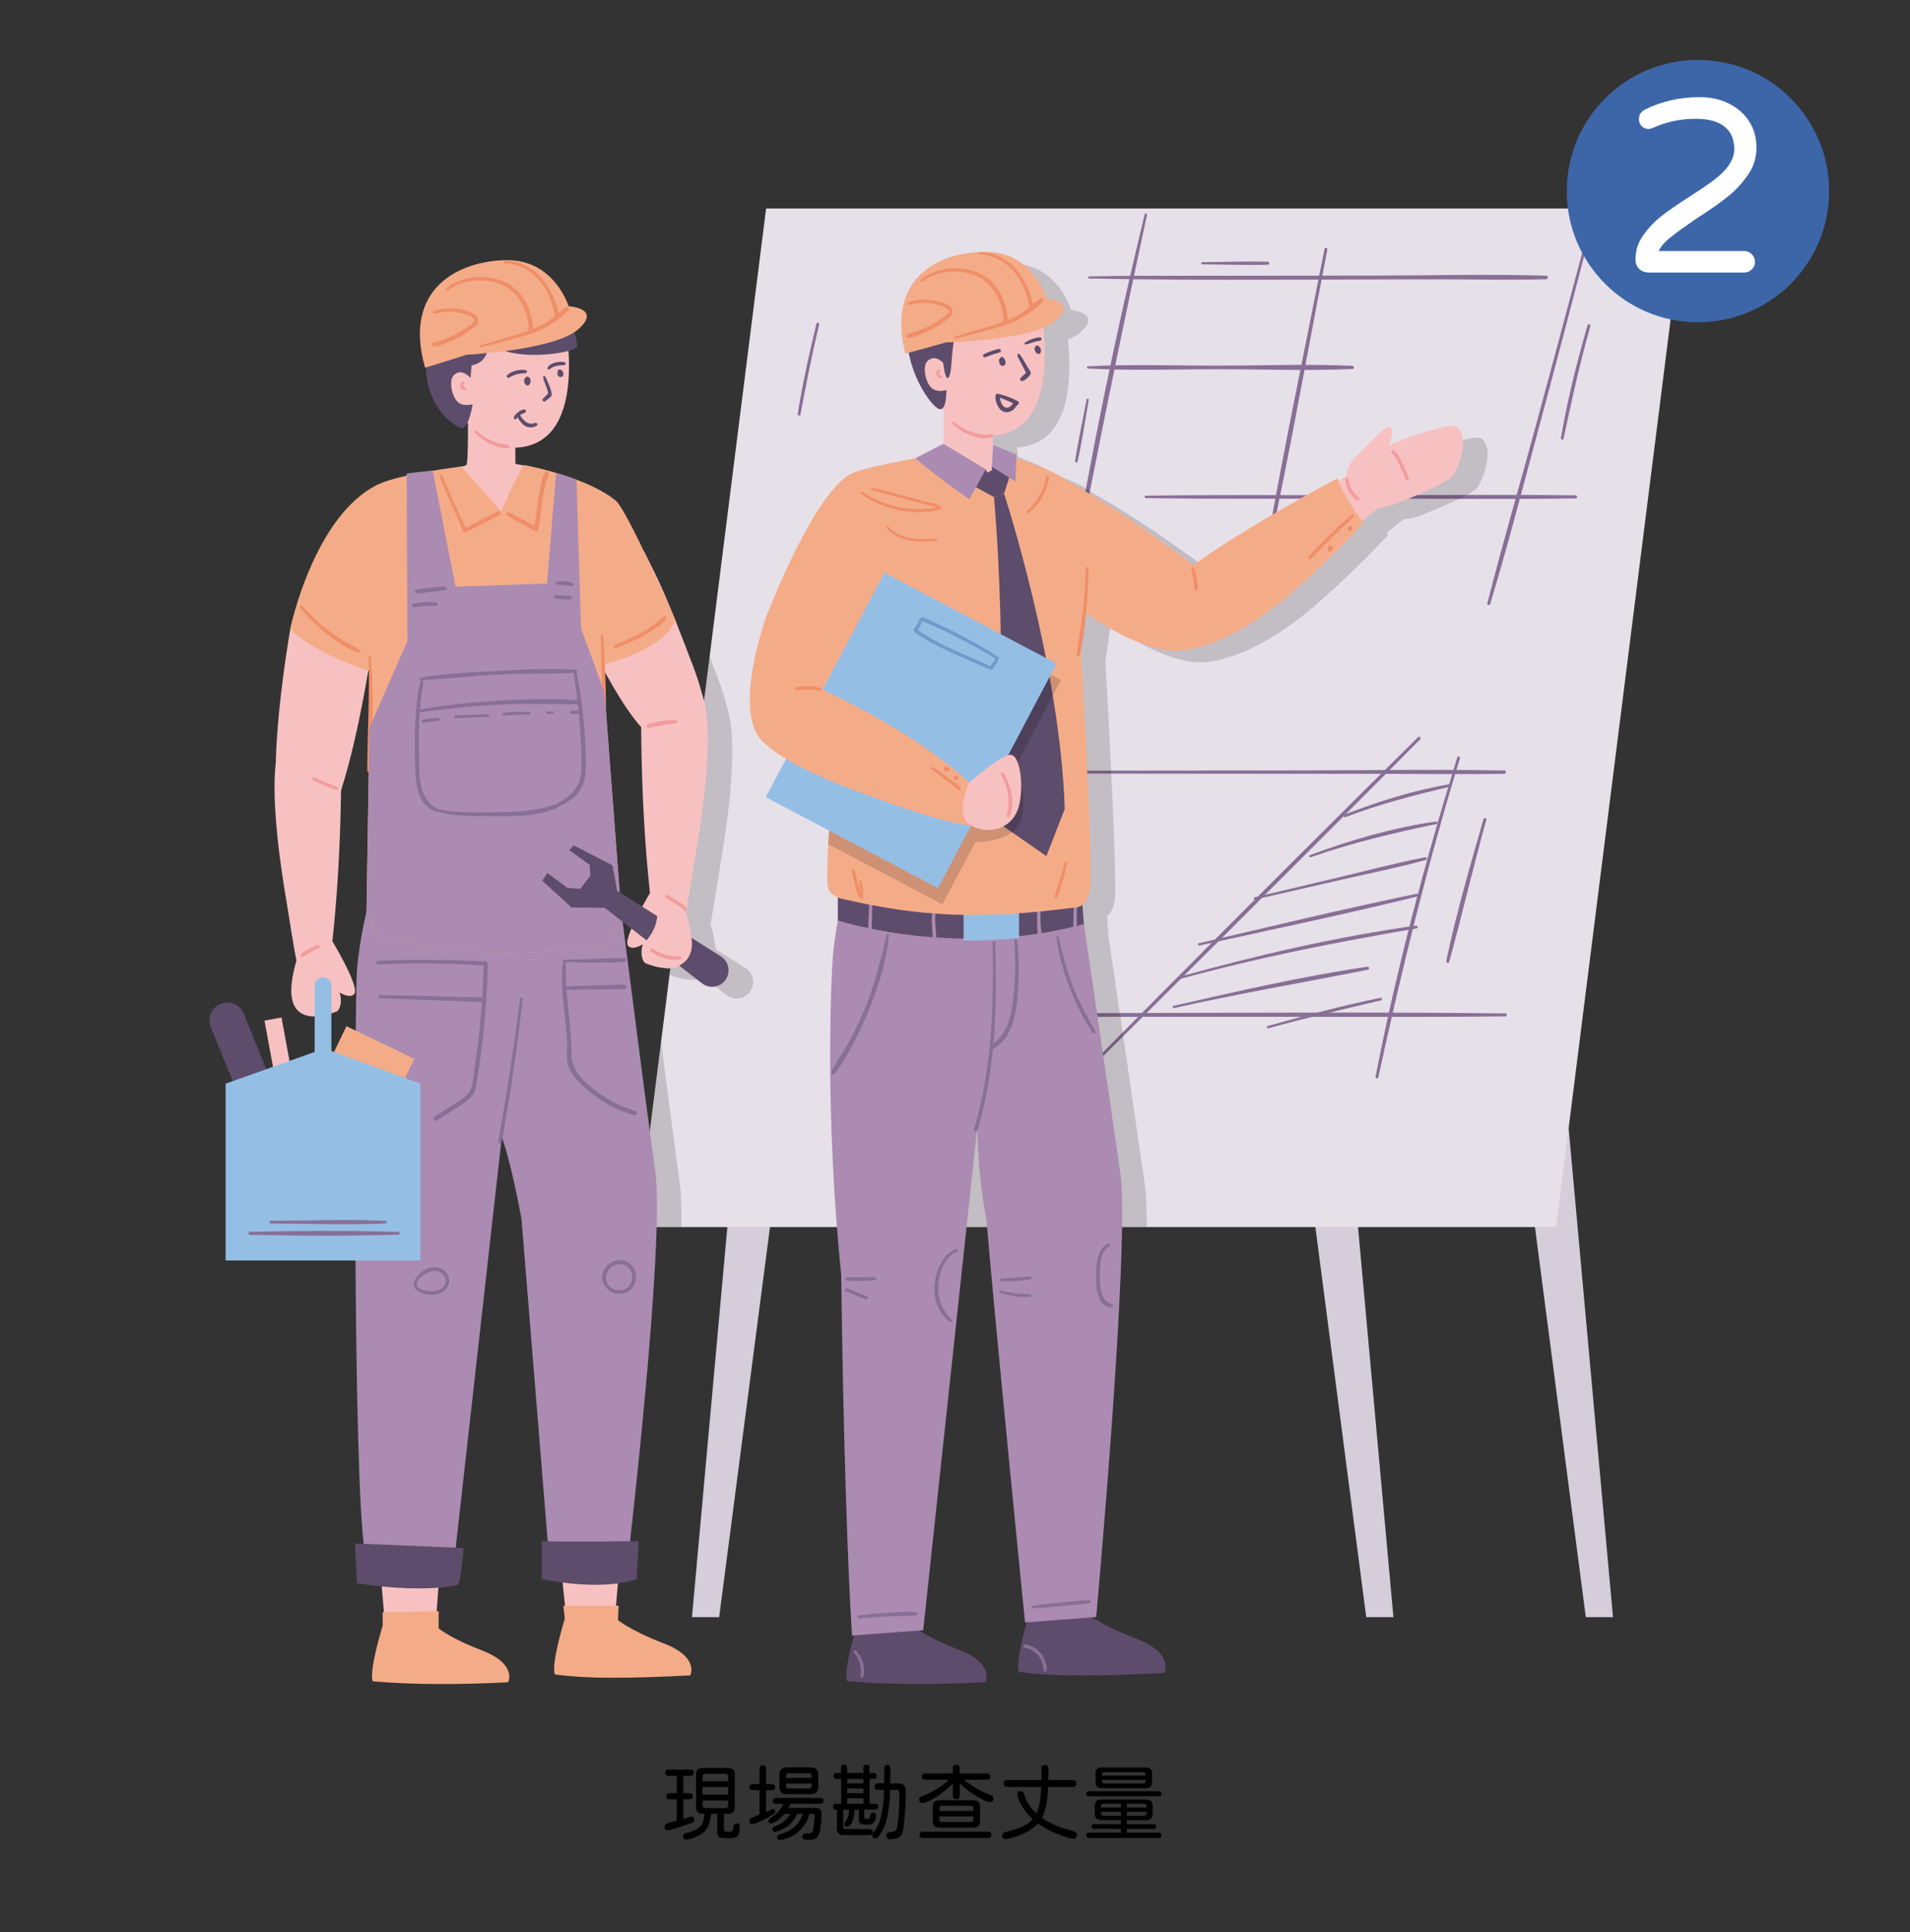 <svg xmlns="http://www.w3.org/2000/svg" xmlns:xlink="http://www.w3.org/1999/xlink" id="&#x5716;&#x5C64;_1" x="0px" y="0px" viewBox="0 0 271.83 274.99" style="enable-background:new 0 0 271.83 274.99;" xml:space="preserve"><rect x="0" y="0" width="271.83" height="274.99" fill="#333333" stroke="none"/><style type="text/css">	.st0{fill:#D5CDDA;}	.st1{fill:#E6E0E9;}	.st2{fill:#886F96;}	.st3{opacity:0.16;}	.st4{fill:#040000;}	.st5{fill:#F7C1C2;}	.st6{fill:#F29C9D;}	.st7{fill:#5D4C6B;}	.st8{fill:#AB8BB1;}	.st9{fill:#95BEE5;}	.st10{fill:#F4AC88;}	.st11{opacity:0.16;fill:#040000;}	.st12{fill:#EF8E68;}	.st13{fill:#6F9CC9;}	.st14{fill:#3C66A8;}	.st15{fill:#FFFFFF;}</style><g>	<g>		<path d="M98.48,259.45c-0.28,0.11-0.87,0.31-1.76,0.6c-0.94,0.3-1.49,0.46-1.66,0.46c-0.31,0-0.47-0.18-0.47-0.53   c0-0.28,0.3-0.48,0.89-0.61l0.83-0.21v-3.06h-0.98c-0.34,0-0.5-0.14-0.5-0.43c0-0.3,0.17-0.45,0.5-0.45h0.98v-2.46h-1.1   c-0.37,0-0.55-0.14-0.55-0.43c0-0.16,0.04-0.27,0.13-0.35s0.23-0.11,0.42-0.11h2.99c0.37,0,0.55,0.15,0.55,0.46   c0,0.29-0.18,0.43-0.55,0.43h-0.95v2.46h0.84c0.33,0,0.49,0.15,0.49,0.45c0,0.29-0.16,0.43-0.49,0.43h-0.84v2.79l0.86-0.27   l0.3-0.06c0.12-0.02,0.22,0.01,0.29,0.1s0.11,0.21,0.11,0.37C98.81,259.22,98.7,259.36,98.48,259.45z M105.29,259.98   c0,0.57-0.08,0.98-0.23,1.23c-0.18,0.29-0.64,0.43-1.39,0.43c-0.6,0-1.02-0.05-1.25-0.14s-0.35-0.35-0.35-0.76v-2.58h-0.88   c-0.07,1.15-0.38,1.99-0.94,2.53c-0.51,0.49-1.25,0.86-2.24,1.1l-0.29,0.04c-0.17,0.02-0.3-0.01-0.38-0.09s-0.12-0.21-0.12-0.38   c0-0.13,0.04-0.24,0.12-0.31s0.21-0.13,0.39-0.17c0.79-0.17,1.41-0.46,1.86-0.86c0.41-0.38,0.64-1,0.67-1.86   c-0.44,0.03-0.75-0.04-0.95-0.22s-0.28-0.47-0.25-0.87v-4.34c-0.06-0.78,0.3-1.15,1.09-1.1h3.34c0.4,0,0.69,0.09,0.87,0.26   s0.25,0.46,0.22,0.84v4.34c0.05,0.79-0.31,1.15-1.09,1.09h-0.46v2.2c0,0.24,0.16,0.36,0.49,0.36s0.55-0.03,0.66-0.08   c0.1-0.05,0.17-0.24,0.2-0.56c0.04-0.38,0.2-0.56,0.47-0.56C105.13,259.52,105.29,259.67,105.29,259.98z M99.98,252.93v0.6h3.66   v-0.6c0-0.32-0.15-0.47-0.46-0.46h-2.75C100.12,252.48,99.97,252.63,99.98,252.93z M103.63,255.44v-1.09h-3.66v1.09H103.63z    M103.18,257.35c0.3,0,0.46-0.15,0.46-0.46v-0.63h-3.66v0.63c0,0.31,0.15,0.46,0.45,0.46H103.18z"></path>		<path d="M110.01,258.27c-1.52,0.9-2.51,1.35-2.95,1.35c-0.27,0-0.4-0.14-0.4-0.43c0-0.12,0.03-0.21,0.08-0.28s0.14-0.13,0.27-0.19   l1.08-0.45v-3.48h-0.87c-0.36,0-0.54-0.14-0.54-0.43s0.18-0.43,0.54-0.43h0.87v-2.1c0-0.21,0.04-0.36,0.11-0.45   s0.19-0.13,0.36-0.13c0.31,0,0.47,0.2,0.47,0.59v2.1h0.76c0.36,0,0.54,0.14,0.54,0.43s-0.18,0.43-0.54,0.43h-0.76v3.08l0.83-0.39   c0.05-0.02,0.09-0.04,0.14-0.04c0.09,0,0.17,0.03,0.24,0.1s0.1,0.15,0.1,0.25C110.34,257.98,110.23,258.14,110.01,258.27z    M112.5,256.72c-0.09,0.2-0.2,0.4-0.32,0.6h3.8c0.62,0,0.93,0.27,0.93,0.81c0,0.97-0.08,1.85-0.25,2.64   c-0.04,0.19-0.11,0.36-0.2,0.51s-0.2,0.27-0.3,0.35c-0.12,0.09-0.27,0.15-0.46,0.18s-0.43,0.05-0.71,0.05   c-0.3,0-0.5-0.03-0.62-0.09s-0.17-0.18-0.17-0.36c0-0.14,0.04-0.25,0.12-0.33s0.2-0.12,0.36-0.12c0.27,0,0.47-0.01,0.59-0.02   s0.22-0.06,0.29-0.13s0.13-0.19,0.16-0.35c0.09-0.51,0.16-1.2,0.21-2.06v-0.02c0-0.07-0.03-0.12-0.08-0.16s-0.12-0.06-0.19-0.06   h-0.46c-0.25,0.96-0.73,1.77-1.44,2.44s-1.59,1.09-2.65,1.27c-0.03,0.01-0.07,0.01-0.12,0.01c-0.12,0-0.22-0.04-0.29-0.11   s-0.1-0.18-0.1-0.31c0-0.2,0.14-0.33,0.41-0.4c0.83-0.21,1.52-0.56,2.07-1.05s0.94-1.1,1.18-1.85h-0.81   c-0.51,1.22-1.47,2.06-2.88,2.53c-0.09,0.03-0.16,0.05-0.23,0.05c-0.12,0-0.22-0.04-0.3-0.12s-0.11-0.18-0.11-0.3   c0-0.16,0.11-0.29,0.32-0.36c1.02-0.37,1.77-0.96,2.25-1.79h-0.84c-0.12,0.16-0.28,0.32-0.47,0.5s-0.39,0.34-0.58,0.47   s-0.36,0.23-0.51,0.29s-0.27,0.09-0.36,0.09c-0.25,0-0.38-0.13-0.38-0.39c0-0.07,0.03-0.14,0.1-0.21s0.17-0.14,0.3-0.23   c0.41-0.27,0.75-0.55,1.02-0.86s0.51-0.67,0.73-1.09h-1.03c-0.17,0-0.3-0.04-0.39-0.11s-0.13-0.17-0.13-0.3   c0-0.14,0.04-0.25,0.13-0.32c0.09-0.07,0.22-0.11,0.38-0.11h6.22c0.34,0,0.52,0.14,0.52,0.43c0,0.27-0.17,0.41-0.52,0.41H112.5z    M111.19,255.11c-0.18-0.17-0.26-0.46-0.26-0.86v-1.58c0-0.4,0.09-0.69,0.26-0.86s0.46-0.26,0.86-0.26h3.28   c0.41,0,0.7,0.09,0.87,0.26s0.26,0.46,0.26,0.86v1.58c0,0.4-0.09,0.68-0.26,0.86s-0.46,0.26-0.86,0.26h-3.28   C111.65,255.37,111.36,255.28,111.19,255.11z M111.88,253.05h3.61v-0.28c0-0.13-0.03-0.23-0.08-0.29s-0.15-0.09-0.29-0.09h-2.86   c-0.13,0-0.23,0.03-0.29,0.09s-0.09,0.15-0.09,0.29V253.05z M111.88,254.18c0,0.13,0.03,0.23,0.09,0.29s0.15,0.09,0.29,0.09h2.86   c0.13,0,0.23-0.03,0.29-0.09s0.09-0.15,0.09-0.29v-0.33h-3.61V254.18z"></path>		<path d="M119.11,260.14v-2.57h-0.16c-0.26,0-0.39-0.14-0.39-0.43c0-0.28,0.13-0.42,0.39-0.42h0.76v-3.52h-0.63   c-0.15,0-0.26-0.04-0.33-0.11s-0.11-0.18-0.11-0.33c0-0.13,0.04-0.24,0.11-0.31s0.18-0.11,0.32-0.11h0.63v-0.7   c0-0.17,0.04-0.29,0.11-0.37s0.18-0.11,0.34-0.11c0.13,0,0.24,0.04,0.31,0.12s0.11,0.2,0.11,0.36v0.7h2.31v-0.68   c0-0.34,0.14-0.5,0.43-0.5c0.15,0,0.26,0.04,0.33,0.12s0.11,0.21,0.11,0.38v0.68h0.59c0.29,0,0.43,0.14,0.43,0.43   c0,0.28-0.14,0.42-0.43,0.42h-0.59v3.52h0.73c0.34,0,0.52,0.14,0.52,0.43c0,0.13-0.04,0.24-0.13,0.31s-0.22,0.11-0.38,0.11h-1.51   v1.09c0,0.16,0.12,0.25,0.36,0.25c0.2,0,0.34-0.03,0.41-0.08c0.05-0.05,0.09-0.18,0.11-0.41c0.01-0.14,0.04-0.24,0.11-0.3   s0.16-0.09,0.29-0.09c0.27,0,0.41,0.13,0.41,0.39c0,0.42-0.09,0.74-0.28,0.96s-0.46,0.33-0.82,0.33c-0.52,0-0.84-0.02-0.96-0.07   c-0.25-0.11-0.38-0.3-0.38-0.57v-1.48h-0.61c-0.02,0.68-0.13,1.25-0.34,1.71c-0.22,0.47-0.45,0.7-0.7,0.7   c-0.14,0-0.24-0.03-0.31-0.09s-0.1-0.17-0.1-0.32c0-0.1,0.06-0.23,0.18-0.38c0.31-0.39,0.47-0.93,0.48-1.63h-0.83v2.37   c0,0.15,0.03,0.25,0.1,0.32s0.17,0.09,0.3,0.08h3.33c0.16,0,0.29,0.04,0.38,0.11s0.13,0.18,0.13,0.32c0,0.29-0.17,0.43-0.5,0.43   h-3.52C119.43,261.27,119.07,260.91,119.11,260.14z M122.89,253.84v-0.63h-2.31v0.63H122.89z M122.89,255.23v-0.67h-2.31v0.67   H122.89z M122.89,256.72v-0.76h-2.31v0.76H122.89z M126.16,261.25c0-0.2,0.07-0.34,0.21-0.42c0.04-0.03,0.25-0.06,0.64-0.08   s0.62-0.27,0.69-0.73c0.2-1.24,0.3-2.76,0.3-4.56c0-0.28-0.02-0.47-0.07-0.56s-0.16-0.13-0.35-0.13h-0.91   c-0.07,2.14-0.29,3.74-0.67,4.8c-0.3,0.84-0.65,1.48-1.05,1.91c-0.12,0.12-0.24,0.19-0.34,0.19c-0.3,0-0.46-0.16-0.46-0.48   c0-0.11,0.08-0.26,0.23-0.46c0.88-1.07,1.36-2.99,1.43-5.77v-0.2h-0.81c-0.35,0-0.53-0.16-0.53-0.47s0.18-0.47,0.53-0.47h0.83   l0.02-2.07c0-0.2,0.04-0.34,0.11-0.42s0.18-0.13,0.33-0.13c0.29,0,0.43,0.17,0.43,0.52v0.23l-0.01,0.2l-0.01,1.68h1.14   c0.35,0,0.62,0.09,0.8,0.27s0.28,0.45,0.28,0.81c0,0.87-0.05,2.02-0.15,3.46c-0.11,1.42-0.24,2.3-0.39,2.65   c-0.22,0.5-0.79,0.75-1.7,0.75C126.33,261.77,126.16,261.6,126.16,261.25z"></path>		<path d="M130.82,256.12c0-0.21,0.15-0.38,0.45-0.49c0.76-0.29,1.46-0.64,2.12-1.04s1.2-0.83,1.64-1.27h-3.3   c-0.37,0-0.55-0.15-0.55-0.45c0-0.16,0.04-0.27,0.13-0.34s0.23-0.11,0.42-0.11h3.87v-0.74c0-0.34,0.16-0.5,0.49-0.5   c0.34,0,0.5,0.17,0.5,0.5v0.74h3.8c0.38,0,0.56,0.15,0.56,0.45s-0.19,0.45-0.56,0.45h-3.19c0.55,0.45,1.14,0.85,1.77,1.22   s1.25,0.67,1.88,0.9c0.36,0.13,0.54,0.31,0.54,0.54c0,0.35-0.17,0.53-0.5,0.53c-0.28,0-0.87-0.25-1.76-0.76   c-0.45-0.26-0.9-0.56-1.35-0.9s-0.84-0.69-1.18-1.05v1.76c0,0.34-0.17,0.52-0.5,0.52c-0.33,0-0.49-0.17-0.49-0.52v-1.68   c-0.55,0.52-1.02,0.94-1.41,1.24s-0.74,0.55-1.08,0.74c-0.91,0.52-1.51,0.77-1.78,0.77C130.99,256.64,130.82,256.46,130.82,256.12   z M130.99,261.5c-0.09-0.07-0.13-0.18-0.13-0.34s0.04-0.27,0.13-0.34s0.24-0.11,0.45-0.11h9.09c0.2,0,0.34,0.04,0.43,0.11   s0.13,0.18,0.13,0.34s-0.04,0.27-0.13,0.34s-0.23,0.11-0.43,0.11h-9.09C131.23,261.61,131.08,261.57,130.99,261.5z M132.75,259.23   v-2.1c0-0.61,0.35-0.91,1.04-0.91h4.65c0.7,0,1.04,0.3,1.04,0.91v2.1c0,0.61-0.35,0.91-1.04,0.91h-4.65   C133.1,260.14,132.75,259.84,132.75,259.23z M138.52,257.41c0-0.27-0.13-0.4-0.4-0.4h-4.03c-0.27,0-0.4,0.13-0.4,0.4v0.36h4.83   V257.41z M134.09,259.34h4.03c0.27,0,0.4-0.13,0.4-0.4v-0.41h-4.83v0.41C133.69,259.21,133.82,259.34,134.09,259.34z"></path>		<path d="M142.62,261.24c0-0.14,0.06-0.25,0.17-0.33s0.3-0.15,0.56-0.22c1.74-0.39,2.95-0.98,3.63-1.76   c-0.66-0.61-1.2-1.26-1.59-1.96c-0.4-0.71-0.6-1.25-0.6-1.63c0-0.27,0.16-0.4,0.48-0.4c0.25,0,0.4,0.12,0.46,0.35   c0.29,1.08,0.88,2.02,1.78,2.82c0.38-0.71,0.6-1.97,0.68-3.77h-4.75c-0.41,0-0.61-0.16-0.61-0.49s0.2-0.49,0.61-0.49h4.77   l0.01-0.18l0.01-0.66l-0.02-0.77c-0.01-0.36,0.16-0.54,0.52-0.54c0.34,0,0.5,0.22,0.5,0.66l-0.04,1.49h3.38   c0.41,0,0.62,0.16,0.62,0.49c0,0.17-0.05,0.3-0.15,0.38s-0.26,0.12-0.47,0.12h-3.4c-0.07,1.96-0.37,3.43-0.89,4.39   c1.13,0.78,2.46,1.36,3.98,1.73c0.66,0.16,1,0.39,1,0.68c0,0.37-0.18,0.55-0.53,0.55c-0.39,0-1.14-0.23-2.26-0.68   c-1.14-0.46-2.05-0.96-2.74-1.49c-0.56,0.63-1.36,1.16-2.39,1.59c-0.99,0.41-1.73,0.62-2.2,0.62   C142.79,261.76,142.62,261.59,142.62,261.24z"></path>		<path d="M154.59,255.31c0-0.12,0.03-0.21,0.09-0.27s0.16-0.08,0.29-0.08h9.94c0.26,0,0.39,0.12,0.39,0.35s-0.13,0.35-0.39,0.35   h-9.94C154.72,255.66,154.59,255.55,154.59,255.31z M154.59,261.22c0-0.25,0.14-0.38,0.42-0.38h4.51v-0.54h-3.8   c-0.26,0-0.39-0.11-0.39-0.34c0-0.22,0.13-0.33,0.39-0.33h3.8v-0.57h-2.7c-0.37,0-0.63-0.08-0.79-0.23s-0.23-0.41-0.21-0.77v-0.95   c0-0.37,0.08-0.63,0.23-0.79s0.41-0.22,0.76-0.19h6.22c0.37,0,0.63,0.08,0.8,0.23s0.23,0.41,0.21,0.75v0.95   c0,0.37-0.08,0.63-0.23,0.8s-0.41,0.23-0.77,0.21h-2.67v0.57h3.79c0.25,0,0.38,0.11,0.38,0.33c0,0.23-0.12,0.34-0.38,0.34h-3.79   v0.54h4.5c0.27,0,0.41,0.12,0.41,0.38s-0.14,0.38-0.41,0.38h-9.87C154.73,261.59,154.59,261.47,154.59,261.22z M155.92,253.5   v-0.95c-0.06-0.72,0.27-1.05,1.01-0.98h6.04c0.37,0,0.63,0.08,0.8,0.23s0.23,0.41,0.2,0.75v0.95c0.06,0.73-0.27,1.07-1,1.01h-6.04   C156.2,254.57,155.86,254.23,155.92,253.5z M159.52,256.73h-2.48c-0.1,0-0.18,0.03-0.24,0.09s-0.09,0.14-0.1,0.25v0.2h2.82V256.73   z M159.52,257.88h-2.82v0.22c0,0.21,0.11,0.32,0.34,0.34h2.48V257.88z M163.05,252.56c0-0.21-0.11-0.32-0.33-0.33h-5.55   c-0.22,0-0.33,0.11-0.33,0.33v0.16h6.21V252.56z M163.05,253.51v-0.18h-6.21v0.18c0,0.22,0.11,0.34,0.33,0.35h5.55   C162.94,253.86,163.05,253.74,163.05,253.51z M163.18,257.07c0-0.1-0.03-0.18-0.09-0.24s-0.14-0.09-0.25-0.1h-2.46v0.54h2.8   V257.07z M163.18,258.1v-0.22h-2.8v0.56h2.46C163.05,258.44,163.16,258.33,163.18,258.1z"></path>	</g></g><g>	<polygon class="st0" points="198.31,230.17 194.44,230.17 184.14,151.13 191.14,151.13  "></polygon>	<polygon class="st0" points="229.56,230.17 225.69,230.17 215.39,151.13 222.39,151.13  "></polygon>	<polygon class="st0" points="98.48,230.17 102.35,230.17 112.65,151.13 105.65,151.13  "></polygon>	<polygon class="st1" points="221.47,174.65 90.76,174.65 109.03,29.68 239.75,29.68  "></polygon>	<g>		<g>			<g>				<path class="st2" d="M155.01,39.64c16.87,0.34,33.77,0.1,50.64,0.12c4.79,0,9.61,0.12,14.4-0.02c0.32-0.01,0.32-0.49,0-0.5     c-8.43-0.25-16.89-0.02-25.32-0.01c-8.44,0.01-16.88,0.01-25.32,0.02c-4.8,0-9.6-0.01-14.4,0.09     C154.82,39.34,154.82,39.64,155.01,39.64L155.01,39.64z"></path>			</g>		</g>		<g>			<g>				<path class="st2" d="M163.06,70.89c10.19,0.17,20.39,0.07,30.59,0.07c10.19,0.01,20.4,0.13,30.59-0.02c0.28,0,0.28-0.43,0-0.43     c-10.19-0.15-20.39-0.03-30.59-0.02c-10.19,0.01-20.4-0.1-30.59,0.07C162.85,70.56,162.85,70.88,163.06,70.89L163.06,70.89z"></path>			</g>		</g>		<g>			<g>				<path class="st2" d="M225.42,35.07c-2.25,8.48-4.52,16.94-6.81,25.41c-2.29,8.46-4.77,16.88-6.93,25.38     c-0.07,0.26,0.32,0.37,0.4,0.11c2.54-8.39,4.72-16.9,7-25.36c2.28-8.47,4.51-16.95,6.71-25.44     C225.84,34.94,225.48,34.83,225.42,35.07L225.42,35.07z"></path>			</g>		</g>		<g>			<g>				<path class="st2" d="M162.91,30.51c-4.13,17.02-7.68,34.28-10.56,51.56c-0.04,0.25,0.34,0.36,0.38,0.11     c3.31-17.24,6.8-34.42,10.51-51.58C163.3,30.38,162.97,30.29,162.91,30.51L162.91,30.51z"></path>			</g>		</g>		<g>			<g>				<path class="st2" d="M133.18,110.05c20.98,0.07,41.96,0.08,62.94,0.09c5.99,0,11.99,0.1,17.98-0.01c0.3-0.01,0.3-0.46,0-0.46     c-10.48-0.2-20.98-0.01-31.47-0.01c-10.49,0-20.98,0.02-31.47,0.03c-5.99,0.01-11.99,0.03-17.98,0.05     C132.98,109.73,132.98,110.05,133.18,110.05L133.18,110.05z"></path>			</g>		</g>		<g>			<g>				<path class="st2" d="M201.82,104.92c-12.37,12.22-24.67,24.52-36.92,36.86c-3.5,3.53-6.99,7.06-10.49,10.58     c-0.17,0.17,0.09,0.44,0.27,0.27c12.34-12.25,24.64-24.54,36.93-36.84c3.51-3.52,7.02-7.03,10.51-10.57     C202.3,105.02,202.01,104.73,201.82,104.92L201.82,104.92z"></path>			</g>		</g>		<g>			<g>				<path class="st2" d="M207.39,107.82c-4.6,14.92-8.64,30.09-11.62,45.42c-0.05,0.26,0.34,0.37,0.39,0.11     c3.32-15.29,7.04-30.46,11.62-45.43C207.86,107.68,207.47,107.57,207.39,107.82L207.39,107.82z"></path>			</g>		</g>		<g>			<g>				<path class="st2" d="M138.67,144.61c9.77,0.21,19.56,0.1,29.33,0.11c9.86,0.01,19.72,0.01,29.58,0.01c5.55,0,11.1,0,16.65-0.07     c0.27,0,0.27-0.41,0-0.42c-19.63-0.22-39.27-0.07-58.91-0.04c-5.55,0.01-11.1-0.03-16.65,0.09     C138.46,144.3,138.46,144.61,138.67,144.61L138.67,144.61z"></path>			</g>		</g>		<g>			<g>				<path class="st2" d="M191.49,116.3c4.85-1.85,9.82-3.15,14.86-4.32c0.23-0.05,0.13-0.39-0.1-0.35     c-5.08,0.85-10.07,2.44-14.87,4.3C191.15,116.01,191.25,116.39,191.49,116.3L191.49,116.3z"></path>			</g>		</g>		<g>			<g>				<path class="st2" d="M186.54,122.01c5.87-2.06,11.84-3.47,17.92-4.73c0.24-0.05,0.13-0.39-0.1-0.35     c-6.1,0.87-12.15,2.63-17.91,4.77C186.25,121.76,186.33,122.08,186.54,122.01L186.54,122.01z"></path>			</g>		</g>		<g>			<g>				<path class="st2" d="M178.62,128.03c4.05-0.94,8.11-1.85,12.17-2.79c4.05-0.93,8.15-1.74,12.15-2.85     c0.24-0.07,0.14-0.41-0.1-0.37c-4.08,0.77-8.12,1.86-12.16,2.82c-4.05,0.96-8.09,1.93-12.14,2.88     C178.33,127.77,178.42,128.08,178.62,128.03L178.62,128.03z"></path>			</g>		</g>		<g>			<g>				<path class="st2" d="M170.71,134.57c10.34-2.28,20.74-4.44,31.02-6.98c0.25-0.06,0.14-0.43-0.1-0.38     c-10.38,2.13-20.69,4.65-31.01,7.04C170.41,134.29,170.5,134.61,170.71,134.57L170.71,134.57z"></path>			</g>		</g>		<g>			<g>				<path class="st2" d="M167.97,139.33c11.08-3.04,22.31-5.26,33.64-7.19c0.26-0.04,0.15-0.43-0.11-0.39     c-11.35,1.59-22.58,4.21-33.61,7.27C167.69,139.08,167.77,139.39,167.97,139.33L167.97,139.33z"></path>			</g>		</g>		<g>			<g>				<path class="st2" d="M167.08,143.48c9.16-2.06,18.4-3.63,27.61-5.46c0.28-0.06,0.16-0.47-0.12-0.42     c-9.26,1.37-18.46,3.49-27.58,5.57C166.79,143.21,166.88,143.52,167.08,143.48L167.08,143.48z"></path>			</g>		</g>		<g>			<g>				<path class="st2" d="M180.5,146.36c5.31-1.48,10.68-2.71,16.05-3.98c0.23-0.05,0.13-0.4-0.1-0.35     c-5.4,1.09-10.73,2.53-16.04,4.01C180.22,146.1,180.3,146.41,180.5,146.36L180.5,146.36z"></path>			</g>		</g>		<g>			<g>				<path class="st2" d="M211.13,116.58c-1.9,6.68-3.88,13.4-5.3,20.2c-0.06,0.27,0.34,0.39,0.42,0.12     c1.85-6.71,3.41-13.5,5.28-20.21C211.6,116.43,211.2,116.32,211.13,116.58L211.13,116.58z"></path>			</g>		</g>		<g>			<g>				<path class="st2" d="M225.94,46.29c-1.52,5.28-2.88,10.64-3.79,16.06c-0.04,0.24,0.31,0.34,0.37,0.1     c1.14-5.39,2.32-10.75,3.82-16.05C226.41,46.14,226.01,46.03,225.94,46.29L225.94,46.29z"></path>			</g>		</g>		<g>			<g>				<path class="st2" d="M188.51,35.41c-2.77,14.13-5.76,28.23-8.24,42.41c-0.04,0.24,0.32,0.35,0.38,0.1     c3.02-14.08,5.52-28.27,8.26-42.4C188.95,35.27,188.56,35.16,188.51,35.41L188.51,35.41z"></path>			</g>		</g>		<g>			<g>				<path class="st2" d="M154.84,52.45c6.24,0.34,12.56,0.1,18.81,0.1c6.25,0.01,12.56,0.25,18.81-0.03c0.29-0.01,0.29-0.43,0-0.45     c-6.25-0.28-12.55-0.04-18.81-0.03c-6.25,0.01-12.56-0.23-18.81,0.1C154.65,52.15,154.65,52.44,154.84,52.45L154.84,52.45z"></path>			</g>		</g>		<g>			<g>				<path class="st2" d="M171.12,37.63c3.1,0.01,6.22,0.14,9.32,0.05c0.27-0.01,0.27-0.41,0-0.42c-3.1-0.09-6.21,0.04-9.32,0.05     C170.92,37.32,170.92,37.63,171.12,37.63L171.12,37.63z"></path>			</g>		</g>		<g>			<g>				<path class="st2" d="M154.65,56.85c-0.55,2.91-1.2,5.83-1.64,8.76c-0.03,0.22,0.3,0.33,0.35,0.1c0.64-2.9,1.07-5.85,1.59-8.78     C154.99,56.73,154.69,56.65,154.65,56.85L154.65,56.85z"></path>			</g>		</g>		<g>			<g>				<path class="st2" d="M116.2,46.07c-1.03,4.24-1.98,8.52-2.67,12.83c-0.04,0.25,0.34,0.37,0.39,0.11     c0.8-4.3,1.64-8.58,2.66-12.83C116.65,45.93,116.26,45.82,116.2,46.07L116.2,46.07z"></path>			</g>		</g>	</g></g><g class="st3">	<g>		<path class="st4" d="M210.22,69.43c-0.89,1.17-8.41,4.08-8.41,4.08c-0.81,0.23-1.5,0.36-2.09,0.41l-2.38,1.9   c0.07,0.1,0.15,0.2,0.22,0.3c-2.66,2.89-6.03,6.19-9.58,9.35c-7.68,6.83-13.34,8.39-15.96,8.73c-0.09,0.01-0.19,0.02-0.28,0.03   c-0.87,0.09-1.33,0.04-1.33,0.04l-0.01-0.01c-3.99-0.19-8.7-2.81-12.37-5.34c-0.16,1.6-0.4,3.29-0.73,5.11   c0,0,1.45,24.29,1.42,32.86c-0.01,2.12-0.64,3.08-1.17,3.52l0.2,2.78c1.86,12.63,4.34,29.53,5.19,35.48   c0.19,1.31,0.26,3.38,0.26,5.98h-19.44c-1.33-7.69-1.14-12.89-1.14-12.89l-1.39,12.89h-18.75c-1.44-19.71-0.6-34.9-0.47-36.57   c0.15-1.87,0.41-3.68,0.73-5.4v-3.29c-0.57-0.23-1.43-0.76-1.49-1.97c-0.02-0.44-0.03-0.92-0.03-1.44c0-1.2,0.05-2.62,0.14-4.16   c0-0.01,0-0.01,0-0.01c0.01-0.09,0.01-0.18,0.02-0.28c0.01-0.25,0.03-0.5,0.04-0.76c0.01-0.15,0.02-0.3,0.03-0.44   c0.01-0.15,0.02-0.3,0.03-0.45l-8.95-4.73l2.87-5.44c-1.32-0.79-2.43-1.6-3.22-2.43c-4.61-4.01,0.35-17.83,0.35-17.83   s7.05-18.65,12.58-20.6c0.96-0.33,2.42-0.7,3.99-1.04c1.57-0.34,3.25-0.66,4.65-0.91l4-2.06c0.06-1.25,0.06-3.15,0.06-4.65   c-0.1-0.12-0.19-0.23-0.28-0.35c-0.11,0.06-0.23,0.07-0.37,0.03c-0.77-0.19-3.39-3.33-4.34-8.01c-0.31,0.09-0.48,0.13-0.48,0.13   c-2.83-11.12,5.25-14.65,11.79-14.48c6.54,0.17,8.29,6.62,8.29,6.62s4.6,0.43,1.25,3.23c-0.43,0.36-1.01,0.67-1.68,0.95   c0.56,5.42,0.38,13.9-6.04,15.21c-0.41,0.09-0.8,0.12-1.18,0.14l0.07,1.51l0.01-0.17l3.31,1.37l-0.01,0.31h0.01   c0,0.06-0.01,0.13-0.01,0.19c2.34,0.75,5.72,1.98,7,3.1c3.8,2.14,8.87,5.17,17.36,11.54c0.28,0.22,0.55,0.43,0.81,0.63   c5.28-4.01,16.84-10.5,20.55-12.4c0.03,0.12,0.08,0.26,0.13,0.4l1.13-0.75c0.03-1.01,0.76-2.34,1.61-3.04   c1.52-1.24,5.36-6.2,4.81-2.71c-0.07,0.48-0.23,0.96-0.42,1.43c2.91-1.33,8.8-3.14,9.51-2.75   C212.88,63.53,211.11,68.25,210.22,69.43z"></path>	</g>	<g>		<g>			<path class="st4" d="M106.09,137.79l-4.2-2.65c-0.01-0.09-0.02-0.18-0.04-0.27c-0.02-0.1-0.05-0.2-0.08-0.29    c-0.05-0.42-0.12-0.86-0.22-1.35c-0.14-0.65-0.29-1.22-0.44-1.74c0.48-2.3,1.13-6.75,1.4-8.36c0.94-5.47,2.76-17.46,0.92-22.59    c-0.28-1.18-0.71-2.55-1.33-4.18c-0.4-1.05-0.77-2.01-1.1-2.89l-5.71,45.24c0.07,0.06,0.15,0.1,0.23,0.1c0,0,2.81,1.24,4.69,0.33    l3.2,2.48c1.13,0.88,2.78,0.54,3.48-0.71C107.49,139.83,107.14,138.46,106.09,137.79z M96.74,168.4    c-0.53-3.76-1.57-11.69-2.66-20.09l-3.32,26.34h6.21C97.01,172,96.95,169.84,96.74,168.4z"></path>		</g>	</g></g><g>	<g>		<path id="XMLID_3936_" class="st5" d="M193.09,69.08c0,0,4.42-3.61,4.97-7.1c0.55-3.49-3.3,1.47-4.81,2.71   C191.73,65.94,190.6,69.16,193.09,69.08z"></path>		<g>			<polygon class="st5" points="187.54,70.45 193.28,66.63 197.34,71.37 190.72,76.65    "></polygon>		</g>		<path id="XMLID_3934_" class="st5" d="M198.31,71.85c0,0,7.52-2.91,8.41-4.09c0.89-1.18,2.66-5.89,0.42-7.11   c-0.87-0.47-9.33,2.29-10.89,3.51C194.69,65.38,189.66,74.32,198.31,71.85z"></path>		<g>			<g>				<path class="st6" d="M198.07,64.48c0.53,0.42,0.82,1.12,1.1,1.71c0.16,0.34,0.32,0.69,0.47,1.03c0.15,0.35,0.26,0.73,0.43,1.07     c0.12,0.25,0.48,0.07,0.43-0.18c-0.09-0.39-0.26-0.76-0.41-1.13c-0.16-0.38-0.33-0.75-0.51-1.12c-0.32-0.64-0.64-1.32-1.23-1.74     C198.14,63.98,197.87,64.32,198.07,64.48L198.07,64.48z"></path>			</g>		</g>		<g>			<g>				<path class="st6" d="M191.44,68.24c0.05,0.6,0.21,1.17,0.51,1.7c0.15,0.26,0.32,0.5,0.52,0.71c0.2,0.21,0.44,0.43,0.7,0.56     c0.22,0.11,0.46-0.17,0.27-0.35c-0.19-0.18-0.39-0.35-0.57-0.55c-0.17-0.19-0.33-0.4-0.46-0.62c-0.26-0.44-0.46-0.94-0.52-1.45     c-0.02-0.12-0.09-0.23-0.23-0.23C191.55,68.01,191.43,68.12,191.44,68.24L191.44,68.24z"></path>			</g>		</g>	</g>	<path id="XMLID_3899_" class="st5" d="M146.61,218.95l1.17,10.99c0,0,3.74,1.8,7.37-0.51l0.96-11.47L146.61,218.95z"></path>	<path id="XMLID_3940_" class="st5" d="M121.26,218.61l1.11,12.87c0,0,4.02,1.97,7.3,0.05c0,0,0.86-11.59,0.85-11.58  C130.51,219.95,121.26,218.61,121.26,218.61z"></path>	<path id="XMLID_3939_" class="st7" d="M121.99,231.2c0,0-2.03,6.57-1.44,8.08c5.94,0.52,12.6,0.5,19.69,0.14  c0,0,1.42-2.63-3.87-4.66c-5.29-2.03-6.68-3.56-6.68-3.56C127.03,232,124.44,231.9,121.99,231.2z"></path>	<path id="XMLID_3876_" class="st7" d="M146.54,229.47c0,0-2.14,6.9-1.52,8.49c5.23,0.75,12.7,0.56,20.69,0.15  c0,0,1.5-2.77-4.06-4.9c-5.56-2.13-7.33-3.83-7.33-3.83C151.94,229.84,149.33,229.84,146.54,229.47z"></path>	<g id="XMLID_5466_">		<g>			<path class="st2" d="M145.81,234.52c0.73,0.12,1.39,0.49,1.88,1.04c0.23,0.26,0.43,0.57,0.55,0.89c0.08,0.2,0.13,0.4,0.17,0.61    c0.05,0.25,0.06,0.5,0.15,0.73c0.08,0.22,0.38,0.18,0.4-0.05c0.05-0.48-0.08-1.03-0.26-1.47c-0.16-0.39-0.38-0.75-0.66-1.07    c-0.57-0.63-1.33-1.04-2.17-1.14C145.62,234.03,145.55,234.48,145.81,234.52L145.81,234.52z"></path>		</g>	</g>	<path id="XMLID_3933_" class="st8" d="M123,118.3c0,0-3.7,8.39-4.49,18.12c-0.15,1.9-1.22,21.33,1.21,45.01  c0.27,22.24,0.9,41.24,1.53,51.36l10.14-0.76l7.73-71.92c0,0-0.2,5.56,1.29,13.67c1,12.34,5.47,57.15,5.47,57.15l10.13-0.78  c0,0,4.85-53.19,3.44-63.13c-1.41-9.94-7.4-50.5-7.4-50.5L123,118.3z"></path>	<g id="XMLID_4388_">		<g>			<path class="st2" d="M141.27,134.17c0.16,8.88-0.07,18.01-2.65,26.57c-0.09,0.31,0.39,0.44,0.48,0.13    c2.6-8.61,2.83-17.79,2.54-26.71C141.64,133.93,141.27,133.93,141.27,134.17L141.27,134.17z"></path>		</g>	</g>	<path class="st7" d="M119.24,127.2v3.81c0,0,16.86,5.48,35.01,0.51l-0.24-3.4C154.01,128.13,128.62,129.96,119.24,127.2z"></path>	<g>		<g>			<g>				<path class="st8" d="M123.71,128.56c-0.03,0.59-0.05,1.19-0.08,1.78c-0.03,0.59-0.09,1.19-0.05,1.78c0.02,0.31,0.43,0.3,0.47,0     c0.07-0.59,0.05-1.19,0.06-1.78c0.01-0.59,0.01-1.19,0.02-1.78C124.13,128.29,123.73,128.29,123.71,128.56L123.71,128.56z"></path>			</g>		</g>		<g>			<g>				<path class="st8" d="M132.71,129.77c-0.15,0.73-0.1,1.49-0.05,2.23c0.03,0.37,0.05,0.74,0.06,1.11     c0.01,0.37-0.04,0.76,0.02,1.13c0.04,0.24,0.37,0.19,0.44,0c0.12-0.35,0.08-0.76,0.06-1.13c-0.02-0.36-0.05-0.71-0.08-1.07     c-0.06-0.74-0.09-1.47-0.02-2.21C133.17,129.58,132.76,129.52,132.71,129.77L132.71,129.77z"></path>			</g>		</g>		<g>			<g>				<path class="st8" d="M147.66,128.94c-0.06,0.8-0.08,1.6-0.06,2.4c0.02,0.77,0.02,1.61,0.24,2.36c0.07,0.23,0.41,0.18,0.41-0.06     c0.02-0.78-0.13-1.57-0.16-2.35c-0.03-0.79-0.03-1.57,0.01-2.36C148.13,128.65,147.68,128.66,147.66,128.94L147.66,128.94z"></path>			</g>		</g>		<g>			<g>				<path class="st8" d="M152.83,128.56c-0.03,0.7-0.04,1.41-0.06,2.11c-0.01,0.35-0.02,0.69-0.02,1.04c0,0.28,0.06,0.54,0.25,0.76     c0.16,0.18,0.38-0.05,0.3-0.23c-0.1-0.24-0.05-0.56-0.05-0.81c0-0.31,0.01-0.63,0.01-0.94c0.01-0.64,0.01-1.28,0.01-1.92     C153.27,128.28,152.84,128.28,152.83,128.56L152.83,128.56z"></path>			</g>		</g>	</g>	<path class="st9" d="M137.14,133.85c2.49,0.04,5.13-0.06,7.89-0.35v-4.3l-7.89,0.76V133.85z"></path>	<path id="XMLID_3929_" class="st10" d="M148.37,82.42c0,0,13.79,12.65,21.57,9.76c4.11-1.53,8.67-5.13-0.93-12.34  c-8.87-6.66-14.01-9.67-17.87-11.84C148.9,69.49,145.17,80.07,148.37,82.42z"></path>	<path id="XMLID_3928_" class="st10" d="M109.03,87.79c0,0-5.14,14.3-0.12,18.03c5.02,3.74,13.86-16.26,13.86-16.26  S117.88,78.02,109.03,87.79z"></path>	<path id="XMLID_3898_" class="st5" d="M134.29,56.2c0,0,0.12,7.87-0.2,8.27c-0.12,0.15-1.54,0.32-3.16,0.86  c1.26,2.95,7.02,5.15,10.63,4.28c2.2-0.53,3.14-3.22,3.1-4.61l-3.29-0.78l-0.34-7.02L134.29,56.2z"></path>	<path class="st7" d="M140.3,66.8l1.16,2.56c0,0-1.23,0.54-2.78-0.52C137.13,67.78,140.3,66.8,140.3,66.8z"></path>	<path class="st7" d="M141.14,66.42l0.32,3.08c0,0,2.01-1.68,1.52-2.44C142.49,66.29,141.14,66.42,141.14,66.42z"></path>	<path class="st7" d="M140.02,36.62c0,0,4.05-0.17,6.65,2.5s3.08,6.42,0.74,8.3c-2.34,1.88-14.35,2.72-14.35,2.72  S132.81,36.87,140.02,36.62z"></path>	<path id="XMLID_3897_" class="st5" d="M147.77,42.09c0,0,4.23,17.82-5.31,19.77c-9.55,1.95-14.76-14.85-12.52-19.71  C132.16,37.3,144.45,33.68,147.77,42.09z"></path>	<g>		<g>			<path class="st6" d="M135.54,60.31c0.67,0.77,1.64,1.24,2.57,1.62c0.95,0.39,2.14,0.67,3.13,0.26c0.24-0.1,0.15-0.43-0.11-0.39    c-1.01,0.15-1.94,0.04-2.9-0.33c-0.87-0.33-1.77-0.76-2.43-1.44C135.64,59.87,135.39,60.13,135.54,60.31L135.54,60.31z"></path>		</g>	</g>	<path id="XMLID_3896_" class="st7" d="M140.02,36.62l-4.25,7.23l-1.4,7.94c0,0-1.24-1.55-2.4-0.37c-0.73,0.74-0.24,3.08,0.64,3.83  c0.79,0.67,2.07,0.27,2.07,0.27s0.11,2.99-1.02,2.7c-1.13-0.29-6.29-6.94-4.19-15.53C131.02,36.32,140.02,36.62,140.02,36.62z"></path>	<path id="XMLID_3879_" class="st10" d="M133.37,64.7c0,0,3.59,3.68,7.99,4.69c1.09-0.06,0.73-3.13,0.93-4.9  c0,0,8.89,2.49,9.82,4.34c0.93,1.85,4.34,9.29,1.7,23.55c0,0,1.45,24.3,1.42,32.87c-0.01,3.65-1.88,3.87-1.88,3.87  c-13.54,1.79-22.25,1.45-33.62-1.22c0,0-1.89-0.33-1.97-2.12c-0.36-7.69,2.64-30.18,2.64-30.18l0.29-1.62c0,0-8.14-2.53-11.65-6.17  c0,0,7.06-18.65,12.59-20.6C124.76,66.08,133.37,64.7,133.37,64.7z"></path>	<polygon class="st7" points="139.2,67.96 141.95,66.52 143.77,67.54 142.9,70.27 141.46,70.75 138.8,69.29  "></polygon>	<path class="st7" d="M142.9,70.27c0,0,7.99,24.4,8.63,44.87l-2.61,6.71l-6.82-4.73c0,0,1.25-24.8-0.64-46.37L142.9,70.27z"></path>	<path class="st11" d="M144.36,109.35L151,96.79l-24.51-12.96l-6.03,11.41l-0.06,0.33c0,0-1.99,14.88-2.53,24.57l16.25,8.59  l4.7-8.89c1.42,0.02,3.45-0.21,5.23-1.39c3.11-2.07,0.69-9.45,0.69-9.45S144.59,109.14,144.36,109.35z"></path>			<rect x="111.66" y="90.13" transform="matrix(0.467 -0.884 0.884 0.467 -22.834 170.078)" class="st9" width="36.14" height="27.72"></rect>	<path class="st10" d="M190.38,68.08c-4.35,2.22-19.47,10.75-22.64,14.21c-3.18,3.47-1.41,10.01-0.82,10.31c0,0,6.8,0.79,17.57-8.8  c3.55-3.15,6.91-6.46,9.58-9.35C192.68,72.64,190.73,69.6,190.38,68.08z"></path>	<path id="XMLID_3927_" class="st10" d="M115.8,97.59c0,0,14.76,6.37,23.14,14.76c8.38,8.39-3.91,4.87-10.85,2.47  c-6.94-2.4-23.87-8.17-20.12-13.14C111.71,96.71,115.8,97.59,115.8,97.59z"></path>	<g id="XMLID_4076_">		<g>			<path class="st6" d="M133.45,52.65c-0.2,0.18-0.29,0.5-0.19,0.75c0.11,0.27,0.37,0.5,0.68,0.45c0.07-0.01,0.12-0.09,0.13-0.16    c0.01-0.07-0.02-0.15-0.09-0.19c-0.01-0.01-0.03-0.01-0.04-0.02c0,0-0.04-0.02-0.05-0.02c0.03,0.01,0.03,0.01,0.02,0.01    c-0.01,0-0.01-0.01-0.02-0.01c-0.01,0-0.01-0.01-0.02-0.01c-0.02-0.01-0.04-0.02-0.06-0.04c-0.02-0.01-0.02-0.03,0.01,0.01    c-0.01-0.01-0.02-0.01-0.02-0.02c-0.02-0.01-0.03-0.03-0.05-0.04c-0.01-0.01-0.01-0.02-0.02-0.02c-0.03-0.03,0.02,0.03,0.01,0.01    c-0.01-0.02-0.03-0.04-0.04-0.06c0-0.01-0.01-0.02-0.01-0.02c0.03,0.05,0.01,0.03,0,0.01c-0.01-0.02-0.01-0.04-0.02-0.06    c0-0.01,0-0.02-0.01-0.03c0-0.03,0,0.06,0,0.02c0-0.02,0-0.04,0-0.06c0-0.01,0-0.02,0-0.03c0-0.03-0.01,0.05,0,0.01    c0-0.02,0.01-0.04,0.02-0.06c0-0.01,0.01-0.03,0.01-0.04c0,0.02-0.02,0.04,0,0.01c0.01-0.02,0.02-0.04,0.03-0.06    c0.02-0.03,0,0-0.01,0.01c0.01,0,0.02-0.02,0.03-0.03c0.07-0.08,0.09-0.22,0-0.3C133.66,52.57,133.53,52.57,133.45,52.65    L133.45,52.65z"></path>		</g>	</g>	<g id="XMLID_4078_">		<g>			<path class="st12" d="M170.46,83.91c0.01-0.51-0.07-1.03-0.15-1.53c-0.08-0.5-0.17-1.02-0.36-1.49c-0.1-0.25-0.46-0.16-0.41,0.11    c0.09,0.49,0.22,0.96,0.3,1.45c0.08,0.49,0.11,0.98,0.17,1.46C170.05,84.19,170.45,84.21,170.46,83.91L170.46,83.91z"></path>		</g>	</g>	<g id="XMLID_4080_">		<g>			<path class="st12" d="M113.42,98.25c0.54-0.1,1.09-0.14,1.64-0.12c0.55,0.02,1.08,0.14,1.63,0.2c0.1,0.01,0.18-0.08,0.2-0.17    c0.01-0.11-0.05-0.18-0.14-0.22c-0.53-0.22-1.15-0.26-1.71-0.28c-0.58-0.02-1.16,0.04-1.73,0.16    C113.03,97.88,113.15,98.3,113.42,98.25L113.42,98.25z"></path>		</g>	</g>	<g id="XMLID_15_">		<g>			<path class="st2" d="M121.53,235.22c0.41,0.44,0.69,0.99,0.84,1.57c0.07,0.28,0.11,0.57,0.12,0.87c0,0.14,0,0.29-0.01,0.43    c-0.01,0.16-0.05,0.32-0.04,0.48c0.01,0.2,0.29,0.31,0.4,0.11c0.16-0.29,0.16-0.67,0.15-0.99c-0.01-0.34-0.06-0.69-0.15-1.02    c-0.19-0.65-0.54-1.25-1.01-1.73C121.64,234.74,121.35,235.03,121.53,235.22L121.53,235.22z"></path>		</g>	</g>	<g>		<g>			<g>				<path class="st13" d="M142.06,93.48c-1.73-1.09-3.5-2.12-5.32-3.07c-0.89-0.47-1.79-0.92-2.7-1.35     c-0.45-0.22-0.92-0.42-1.37-0.64c-0.43-0.21-0.89-0.49-1.36-0.57c-0.28-0.05-0.42,0.28-0.19,0.46c0.42,0.31,0.98,0.46,1.47,0.66     c0.43,0.18,0.86,0.39,1.28,0.59c0.91,0.43,1.82,0.87,2.71,1.33c1.79,0.92,3.55,1.91,5.27,2.96     C142.08,93.99,142.29,93.63,142.06,93.48L142.06,93.48z"></path>			</g>		</g>		<g>			<g>				<path class="st13" d="M131.11,87.96c-0.14,0.02-0.21,0.08-0.26,0.2c-0.03,0.07-0.07,0.14-0.1,0.21     c-0.06,0.13-0.13,0.26-0.2,0.38c-0.14,0.26-0.29,0.52-0.44,0.78c0.16,0.02,0.33,0.04,0.49,0.06c-0.01-0.04-0.02-0.08-0.04-0.11     c-0.09-0.13-0.25-0.15-0.38-0.05c-0.03,0.03-0.05,0.06-0.07,0.09c-0.06,0.13-0.04,0.29,0.1,0.37c0.13,0.07,0.29,0.03,0.37-0.1     c0.15-0.26,0.29-0.52,0.42-0.79c0.06-0.13,0.13-0.26,0.19-0.39c0.03-0.07,0.06-0.14,0.1-0.21c0.05-0.11,0.1-0.23,0.02-0.34     C131.26,88.01,131.19,87.95,131.11,87.96L131.11,87.96z"></path>			</g>		</g>		<g>			<g>				<path class="st13" d="M141.65,93.73c-0.03,0.09-0.07,0.17-0.13,0.27c-0.07,0.1-0.14,0.2-0.21,0.3     c-0.15,0.21-0.29,0.43-0.43,0.64c-0.07,0.11-0.03,0.26,0.07,0.33c0.11,0.08,0.24,0.06,0.34-0.02c0.04-0.03,0.07-0.07,0.09-0.11     c0.04-0.09,0.05-0.19-0.02-0.28c-0.06-0.07-0.17-0.12-0.26-0.09c-0.07,0.02-0.12,0.06-0.17,0.11c0.14,0.1,0.27,0.21,0.41,0.31     c0.14-0.23,0.29-0.45,0.42-0.67c0.13-0.21,0.28-0.43,0.33-0.68c0.02-0.11-0.03-0.24-0.15-0.27     C141.8,93.55,141.68,93.61,141.65,93.73L141.65,93.73z"></path>			</g>		</g>		<g>			<g>				<path class="st13" d="M140.98,94.87c-1.75-0.9-3.59-1.62-5.38-2.43c-0.89-0.41-1.78-0.83-2.63-1.31     c-0.43-0.24-0.85-0.49-1.26-0.75c-0.4-0.25-0.9-0.51-1.21-0.87c0.02,0.09,0.05,0.18,0.07,0.27c0-0.02,0.01-0.03,0.01-0.05     c-0.06,0.06-0.12,0.12-0.18,0.18c0.01,0,0.03-0.01,0.04-0.01c0.2-0.04,0.25-0.37,0.06-0.45c-0.01-0.01-0.02-0.01-0.03-0.02     c-0.11-0.05-0.22-0.04-0.32,0.04c-0.01,0.01-0.02,0.02-0.03,0.03c-0.09,0.08-0.1,0.23-0.04,0.33c0.21,0.33,0.66,0.54,0.99,0.75     c0.41,0.27,0.83,0.52,1.25,0.76c0.91,0.51,1.84,0.97,2.79,1.41c1.87,0.86,3.78,1.65,5.66,2.5     C141.01,95.38,141.24,95.01,140.98,94.87L140.98,94.87z"></path>			</g>		</g>	</g>	<path class="st7" d="M148,42.3c0.02,0.06-0.53,4.09-4.39,2.78c-3.86-1.32-4.89-1.9-6.69,0.39c-1.8,2.3-1.21,7.08-1.88,8.2  c-0.67,1.12-1.02-4.17-1.02-4.17l2.23-9.09l3.66-3.48C139.91,36.93,145.85,35.85,148,42.3z"></path>	<g>		<path class="st5" d="M137.96,111.4c0,0,3.87-3.48,5.62-3.94c1.75-0.47,2.23,5.14,1.27,7.78c-0.95,2.64-4.01,3.65-6.6,2.3   C135.65,116.19,137.96,111.4,137.96,111.4z"></path>		<g>			<g>				<path class="st6" d="M142.41,110.24c1.09,1.72,1.4,3.82,0.89,5.78c-0.07,0.29,0.34,0.39,0.44,0.12     c0.72-1.97,0.17-4.42-0.93-6.13C142.64,109.77,142.25,110,142.41,110.24L142.41,110.24z"></path>			</g>		</g>	</g>	<path class="st8" d="M130.25,65.23l4-2.06l6.05,3.62l-2.32,4.27C137.98,71.07,134.16,68.49,130.25,65.23z"></path>	<polygon class="st8" points="141.36,63.34 141.14,66.42 144.51,68.53 144.67,64.7  "></polygon>	<path class="st10" d="M128.84,50.33c0,0,2.8-0.74,5.79-1.6c0,0,12.19-0.23,15.54-3.03c3.35-2.8-1.25-3.22-1.25-3.22  s-1.75-6.45-8.29-6.62C134.09,35.68,126.01,39.21,128.84,50.33z"></path>	<g>		<g>			<path class="st12" d="M132.59,109.47c0.65,0.48,1.29,0.98,1.93,1.47c0.33,0.25,0.65,0.5,0.97,0.75c0.31,0.24,0.61,0.53,0.95,0.72    c0.21,0.13,0.43-0.16,0.26-0.34c-0.27-0.28-0.62-0.51-0.93-0.74c-0.33-0.25-0.67-0.5-1-0.75c-0.66-0.49-1.34-0.95-2.01-1.4    C132.58,109.07,132.43,109.35,132.59,109.47L132.59,109.47z"></path>		</g>	</g>	<g>		<g>			<path class="st12" d="M135.03,109.34c-0.03,0-0.05-0.01-0.08-0.01c0.04,0.05,0.08,0.1,0.11,0.15c0-0.01,0-0.01,0-0.02    c0-0.05-0.01-0.09-0.03-0.13c-0.01-0.04-0.04-0.08-0.07-0.11c-0.02-0.02-0.05-0.04-0.07-0.05c-0.05-0.03-0.11-0.05-0.17-0.05    c-0.01,0-0.01,0-0.02,0c-0.06,0-0.12,0.02-0.17,0.05c-0.04,0.02-0.07,0.05-0.1,0.09c-0.03,0.03-0.05,0.07-0.06,0.12    c-0.02,0.06-0.02,0.12,0,0.18c0.03,0.08,0.04,0.1,0.09,0.16c0.02,0.02,0.05,0.05,0.08,0.06c0.06,0.03,0.14,0.06,0.2,0.05    c0.05,0,0.09-0.01,0.13-0.03c0.04-0.01,0.08-0.04,0.11-0.07c0.03-0.03,0.06-0.07,0.07-0.11c0.02-0.04,0.03-0.08,0.03-0.13    c0-0.03-0.01-0.06-0.01-0.09c-0.02-0.06-0.05-0.11-0.09-0.15c-0.02-0.02-0.05-0.04-0.07-0.05c-0.05-0.03-0.11-0.05-0.17-0.05    c0,0-0.01,0-0.01,0c0.03,0,0.06,0.01,0.09,0.01c0,0-0.01,0-0.01,0c0.03,0.01,0.05,0.02,0.08,0.03c0,0-0.01,0-0.01-0.01    c0.02,0.02,0.05,0.04,0.07,0.05c0,0,0,0-0.01-0.01c0.02,0.02,0.04,0.05,0.05,0.07c0,0,0-0.01-0.01-0.01    c0.01,0.03,0.02,0.05,0.03,0.08c0,0,0,0,0,0c-0.14,0.14-0.28,0.28-0.42,0.42c0.01,0,0.01,0,0.02,0c0.05,0.01,0.09,0.02,0.14,0.01    c0.05,0,0.09-0.02,0.13-0.04c0.02-0.02,0.05-0.04,0.07-0.05c0.04-0.04,0.07-0.09,0.09-0.15c0-0.01,0-0.02,0.01-0.03    c-0.05,0.04-0.1,0.08-0.15,0.11c0.03,0,0.05,0,0.08,0c0.04,0,0.08-0.02,0.11-0.04c0.02-0.03,0.04-0.05,0.04-0.09    c0-0.03,0-0.07-0.02-0.1C135.1,109.38,135.07,109.35,135.03,109.34L135.03,109.34z"></path>		</g>	</g>	<g>		<g>			<path class="st12" d="M136.03,111.02c0.43,0,0.43-0.67,0-0.67C135.6,110.35,135.6,111.02,136.03,111.02L136.03,111.02z"></path>		</g>	</g>	<g>		<g>			<path class="st12" d="M154.52,80.88c-0.06,2.07-0.21,4.14-0.43,6.21c-0.22,2.06-0.63,4.1-0.85,6.15    c-0.02,0.22,0.33,0.26,0.39,0.05c0.52-1.97,0.73-4.06,0.94-6.09c0.22-2.1,0.33-4.21,0.36-6.33    C154.93,80.63,154.53,80.63,154.52,80.88L154.52,80.88z"></path>		</g>	</g>	<g>		<g>			<path class="st12" d="M192.35,73.25c-1.09,0.96-2.16,1.94-3.2,2.95c-1.02,0.99-2.08,1.99-2.94,3.12    c-0.14,0.19,0.15,0.39,0.32,0.24c1.07-0.95,2.01-2.04,3.03-3.04c1.02-1.01,2.06-1.99,3.12-2.95    C192.89,73.37,192.57,73.06,192.35,73.25L192.35,73.25z"></path>		</g>	</g>	<g>		<g>			<path class="st12" d="M191.96,75.02c-0.04,0.01-0.08,0.03-0.11,0.07c-0.03,0.03-0.05,0.07-0.06,0.11c-0.01,0.05-0.01,0.09,0,0.13    c0.01,0.03,0.02,0.05,0.03,0.08c0.01,0.02,0.03,0.05,0.05,0.07c0.04,0.04,0.07,0.05,0.12,0.07c0.07,0.03,0.16,0.01,0.23-0.02    c-0.02,0.01-0.04,0.01-0.05,0.02c0.08-0.02,0.13-0.07,0.17-0.14c0.02-0.02,0.03-0.05,0.04-0.08c0-0.01,0.01-0.02,0.01-0.03    c0.01-0.02,0.01-0.04,0.01-0.06c0-0.03,0.01-0.06,0.01-0.1c0-0.01,0-0.02,0-0.03c0-0.05-0.01-0.09-0.03-0.13    c-0.02-0.04-0.05-0.07-0.09-0.09c-0.04-0.02-0.08-0.03-0.13-0.03c-0.05,0-0.09,0.01-0.13,0.03c-0.03,0.02-0.06,0.04-0.09,0.07    c-0.01,0.01-0.02,0.02-0.04,0.03c-0.05,0.05-0.09,0.11-0.11,0.18c-0.02,0.07-0.01,0.11,0,0.17c0,0.01,0,0.01,0,0.01    c0.01,0.02,0.02,0.04,0.03,0.06c0,0,0,0,0,0c0,0,0,0,0,0.01c0.01,0.01,0.02,0.02,0.02,0.03c0.01,0.01,0.02,0.02,0.02,0.03    c0,0,0.01,0.01,0.01,0.01c0.02,0.02,0.05,0.04,0.08,0.06c-0.03-0.03-0.06-0.06-0.09-0.09c0,0,0,0,0,0    c0.01,0.02,0.03,0.04,0.04,0.06c0.02,0.01,0.04,0.03,0.05,0.04c0.01,0,0.05,0.02,0.07,0.03c0.03,0.01,0.06,0.01,0.09,0.01    c0.03,0,0.06,0,0.08-0.01c0,0,0,0,0.01,0c0.02-0.01,0.04-0.02,0.07-0.03c0,0,0,0,0,0c0,0,0,0,0,0c0.02-0.01,0.04-0.03,0.06-0.04    c0,0,0,0,0,0c0.04-0.04,0.06-0.08,0.08-0.13c0-0.02,0.01-0.05,0.01-0.07c0-0.04-0.01-0.07-0.02-0.11    c-0.01-0.02-0.02-0.04-0.04-0.06c-0.02-0.03-0.04-0.05-0.08-0.07c-0.02-0.01-0.04-0.02-0.07-0.03c-0.02,0-0.05-0.01-0.07-0.01    c-0.04,0-0.07,0.01-0.11,0.02c-0.03,0.01-0.06,0.03-0.09,0.06c-0.02,0.02-0.03,0.04-0.05,0.06c0.01-0.02,0.03-0.04,0.04-0.06    c0,0,0,0-0.01,0.01c0.02-0.01,0.04-0.03,0.06-0.04c0,0-0.01,0-0.01,0.01c0.02-0.01,0.04-0.02,0.06-0.03c0,0-0.01,0-0.01,0    c0.02,0,0.05-0.01,0.07-0.01c-0.01,0-0.01,0-0.02,0c0,0,0,0,0,0c-0.01,0-0.07,0.01-0.07,0.01c-0.01,0-0.06,0.02-0.07,0.03    c0,0,0,0,0,0c0.07-0.01,0.13-0.02,0.2-0.03c0,0-0.01,0-0.01,0c0.02,0.01,0.04,0.02,0.06,0.03c-0.01,0-0.01-0.01-0.02-0.01    c0.02,0.01,0.03,0.03,0.05,0.04c-0.01,0-0.01-0.01-0.01-0.01c0.01,0.02,0.03,0.03,0.04,0.05c0,0-0.01-0.01-0.01-0.01    c0.01,0.02,0.02,0.04,0.03,0.06c0,0,0-0.01,0-0.01c0,0.02,0.01,0.05,0.01,0.07c0-0.01,0-0.02,0-0.03c0,0.02-0.01,0.05-0.01,0.07    c0-0.01,0-0.02,0.01-0.03c-0.01,0.02-0.02,0.04-0.03,0.06c0.01-0.01,0.01-0.03,0.02-0.04c-0.01,0.02-0.03,0.03-0.04,0.05    c0.02-0.03,0.05-0.05,0.07-0.07c-0.14-0.04-0.28-0.07-0.42-0.11c0,0.01,0.01,0.03,0.01,0.04c0,0.01,0.01,0.03,0.01,0.04    c0-0.02-0.01-0.04-0.01-0.06c0,0.02,0,0.03,0,0.05c0-0.02,0.01-0.04,0.01-0.06c0,0.02-0.01,0.03-0.01,0.05    c0.01-0.02,0.02-0.04,0.02-0.05c0,0.01-0.01,0.02-0.02,0.03c0.01-0.02,0.02-0.03,0.04-0.05c0,0-0.01,0.01-0.01,0.01    c-0.02,0.02-0.03,0.04-0.04,0.06c0.03-0.03,0.05-0.05,0.08-0.08c0,0-0.01,0.01-0.01,0.01c0.02-0.01,0.04-0.01,0.05-0.02    c0,0-0.01,0-0.01,0c0.02,0,0.04-0.01,0.06-0.01c-0.01,0-0.01,0-0.02,0c0.02,0,0.04,0.01,0.06,0.01c-0.01,0-0.01,0-0.02-0.01    c0.02,0.01,0.03,0.01,0.05,0.02c-0.01,0-0.02-0.01-0.03-0.01c0.01,0.01,0.03,0.02,0.04,0.03c-0.01-0.01-0.02-0.01-0.02-0.02    c0.01,0.01,0.02,0.03,0.03,0.04c0-0.01-0.01-0.01-0.01-0.02c0.01,0.02,0.01,0.03,0.02,0.05c0,0,0-0.01,0-0.01    c0,0.02,0,0.04,0.01,0.06c0,0,0-0.01,0-0.01c0,0.02,0,0.04-0.01,0.06c0,0,0-0.01,0-0.01c-0.01,0.02-0.01,0.03-0.02,0.05    c0,0,0-0.01,0-0.01c-0.01,0.01-0.02,0.03-0.03,0.04c0,0,0-0.01,0.01-0.01c-0.01,0.01-0.03,0.02-0.04,0.03c0,0,0.01,0,0.01-0.01    c0.02-0.01,0.04-0.03,0.06-0.05c0.02-0.02,0.03-0.04,0.04-0.07c0-0.02,0-0.04,0.01-0.05c0-0.03,0-0.05-0.02-0.08    c0-0.02-0.01-0.03-0.03-0.04c-0.01-0.02-0.03-0.04-0.06-0.05C192.07,75.01,192.01,75,191.96,75.02L191.96,75.02z"></path>		</g>	</g>	<g>		<g>			<path class="st12" d="M189.39,77.64c-0.01,0-0.02,0-0.03,0c0.02,0,0.04,0.01,0.06,0.01c0,0,0,0,0,0    c0.02,0.01,0.03,0.01,0.05,0.02c-0.06-0.04-0.14-0.04-0.21-0.01c-0.03,0.01-0.07,0.03-0.1,0.05c0.02-0.01,0.04-0.02,0.06-0.02    c-0.09,0.03-0.15,0.09-0.21,0.17c-0.03,0.04-0.05,0.1-0.07,0.15c-0.02,0.08-0.02,0.15-0.01,0.23c0.01,0.05,0.03,0.11,0.06,0.15    c0.02,0.04,0.06,0.07,0.1,0.1c0.03,0.02,0.06,0.03,0.1,0.03c0.04,0.01,0.07,0.01,0.11,0c0.04-0.01,0.08-0.04,0.12-0.07    c0.02-0.02,0.04-0.04,0.06-0.07c0.02-0.02,0.04-0.05,0.06-0.07c0.03-0.04,0.07-0.07,0.1-0.11c0.01-0.01,0.01-0.03,0.02-0.04    c0.02-0.03,0.03-0.07,0.02-0.11c0-0.01,0-0.01,0-0.02c0-0.01,0-0.03,0-0.04c0,0.02-0.01,0.04-0.01,0.07    c0.01-0.02,0.02-0.05,0.02-0.07c0.01-0.04,0-0.07-0.01-0.12c-0.01-0.03-0.02-0.05-0.04-0.07c-0.02-0.02-0.03-0.04-0.06-0.05    c-0.02-0.01-0.03-0.01-0.05-0.02c-0.04-0.01-0.08-0.01-0.11,0c-0.04,0.01-0.08,0.02-0.11,0.05c-0.02,0.02-0.04,0.03-0.06,0.05    c0.04-0.02,0.07-0.04,0.11-0.06c-0.01,0.01-0.03,0.01-0.04,0.02c-0.06,0.02-0.09,0.03-0.14,0.08c-0.04,0.04-0.06,0.08-0.08,0.14    c0.01-0.02,0.02-0.05,0.03-0.07c-0.02,0.04-0.04,0.07-0.06,0.11c-0.01,0.02-0.02,0.03-0.03,0.05c-0.01,0.02-0.02,0.04-0.03,0.05    c0.14-0.02,0.28-0.04,0.42-0.05c0,0-0.01-0.01-0.01-0.01c0.01,0.02,0.03,0.04,0.04,0.05c-0.01-0.01-0.02-0.03-0.03-0.05    c0.01,0.02,0.02,0.04,0.03,0.06c-0.01-0.02-0.01-0.04-0.01-0.06c0,0.02,0.01,0.05,0.01,0.07c0-0.03,0-0.05,0-0.08    c0,0.02-0.01,0.04-0.01,0.07c0-0.03,0.01-0.05,0.02-0.08c-0.01,0.02-0.02,0.04-0.02,0.06c0.01-0.02,0.02-0.04,0.04-0.06    c-0.01,0.02-0.02,0.03-0.04,0.05c0,0,0.01-0.01,0.01-0.01c0.04-0.04,0.04-0.05,0.06-0.11c-0.01,0.02-0.02,0.04-0.02,0.06    c0,0,0,0,0,0c-0.01,0.02-0.02,0.03-0.04,0.05c0.01-0.01,0.01-0.01,0.02-0.02c-0.02,0.01-0.03,0.02-0.05,0.04    c0.01-0.01,0.03-0.02,0.05-0.03c-0.02,0.01-0.04,0.01-0.05,0.02c0.03-0.01,0.05-0.02,0.08-0.04c0.02-0.02,0.04-0.04,0.06-0.07    c-0.01,0.01-0.02,0.03-0.03,0.04c0,0,0,0,0,0c-0.01,0.01-0.03,0.02-0.04,0.03c0,0,0.01,0,0.01,0c-0.02,0.01-0.03,0.01-0.05,0.02    c0.01,0,0.01,0,0.02-0.01c0.05-0.02,0.1-0.05,0.13-0.1c0.02-0.04,0.03-0.09,0.03-0.14c-0.01-0.04-0.02-0.09-0.06-0.12    c-0.01-0.01-0.03-0.02-0.04-0.03C189.46,77.65,189.43,77.64,189.39,77.64L189.39,77.64z"></path>		</g>	</g>	<g>		<g>			<path class="st12" d="M124.05,69.72c1.62,0.46,3.26,0.89,4.89,1.33c0.78,0.21,1.56,0.42,2.34,0.63c0.43,0.11,0.85,0.23,1.28,0.34    c0.33,0.09,0.88,0.13,1.1,0.42c0.04-0.09,0.08-0.19,0.12-0.28c-3.83,0.83-7.77,0.01-11.03-2.14c-0.19-0.12-0.35,0.17-0.17,0.3    c3.22,2.32,7.45,3.09,11.31,2.21c0.16-0.04,0.17-0.22,0.09-0.32c-0.38-0.49-1.28-0.55-1.84-0.7c-0.89-0.24-1.77-0.47-2.66-0.71    c-1.77-0.47-3.54-0.95-5.32-1.4C123.94,69.36,123.85,69.66,124.05,69.72L124.05,69.72z"></path>		</g>	</g>	<g>		<g>			<path class="st12" d="M126.15,75.11c1.68,2.11,4.62,2.07,7.06,1.89c0.22-0.02,0.22-0.36,0-0.35c-2.37,0.12-5.17,0.26-6.84-1.77    C126.24,74.73,126.02,74.95,126.15,75.11L126.15,75.11z"></path>		</g>	</g>	<g>		<g>			<path class="st12" d="M148.9,67.87c-0.35,1.9-1.35,3.6-2.77,4.9c-0.15,0.14,0.05,0.41,0.22,0.28c1.6-1.23,2.65-3.08,2.95-5.07    C149.34,67.72,148.95,67.6,148.9,67.87L148.9,67.87z"></path>		</g>	</g>	<g>		<g>			<path class="st12" d="M121.22,123.97c0.17,0.72,0.33,1.44,0.5,2.16c0.14,0.61,0.27,1.22,0.7,1.69c0.15,0.16,0.4,0.03,0.41-0.17    c0.01-0.36,0-0.73-0.02-1.09c-0.03-0.35-0.07-0.73-0.15-1.07c-0.06-0.21-0.38-0.17-0.38,0.05c0,0.35,0.03,0.7,0.05,1.05    c0.02,0.35,0.02,0.7,0.02,1.06c0.14-0.06,0.27-0.11,0.41-0.17c-0.41-0.43-0.51-1.06-0.64-1.62c-0.16-0.67-0.32-1.34-0.48-2.02    C121.58,123.58,121.16,123.7,121.22,123.97L121.22,123.97z"></path>		</g>	</g>	<g>		<g>			<path class="st12" d="M151.49,122.83c-0.19,0.8-0.41,1.59-0.65,2.38c-0.24,0.79-0.55,1.55-0.78,2.34c-0.07,0.23,0.3,0.4,0.4,0.17    c0.33-0.75,0.56-1.56,0.79-2.35c0.23-0.8,0.44-1.61,0.63-2.43C151.94,122.68,151.55,122.57,151.49,122.83L151.49,122.83z"></path>		</g>	</g>	<g>		<g>			<path class="st2" d="M126.21,133.02c-0.87,3.4-1.6,6.75-2.91,10.02c-0.67,1.67-1.42,3.31-2.27,4.9c-0.83,1.56-1.91,3-2.7,4.57    c-0.13,0.26,0.21,0.58,0.43,0.33c1.12-1.28,1.94-2.94,2.74-4.43c0.84-1.59,1.6-3.22,2.26-4.89c1.31-3.29,2.47-6.91,2.75-10.46    C126.54,132.88,126.25,132.85,126.21,133.02L126.21,133.02z"></path>		</g>	</g>	<g>		<g>			<path class="st2" d="M150.35,133.39c0.29,2.42,0.97,4.8,1.84,7.07c0.87,2.27,1.91,4.55,3.33,6.53c0.16,0.22,0.51,0.03,0.37-0.22    c-1.19-2.15-2.38-4.26-3.26-6.56c-0.86-2.24-1.44-4.54-1.97-6.87C150.63,133.18,150.33,133.21,150.35,133.39L150.35,133.39z"></path>		</g>	</g>	<g>		<g>			<path class="st2" d="M144.37,133.9c0.17,2.73,0.16,5.46-0.15,8.18c-0.29,2.57-0.88,5.21-3.2,6.69c-0.34,0.22-0.04,0.74,0.32,0.55    c2.2-1.2,3.01-3.78,3.32-6.1c0.41-3.07,0.43-6.23,0.12-9.31C144.76,133.64,144.36,133.63,144.37,133.9L144.37,133.9z"></path>		</g>	</g>	<g>		<g>			<path class="st2" d="M120.57,182.3c0.66,0.03,1.32,0.04,1.98,0.03c0.65-0.01,1.32-0.03,1.96-0.14c0.25-0.04,0.17-0.41-0.06-0.42    c-0.65-0.02-1.3,0.03-1.94,0.04c-0.65,0.01-1.3,0.01-1.95,0C120.25,181.8,120.25,182.29,120.57,182.3L120.57,182.3z"></path>		</g>	</g>	<g>		<g>			<path class="st2" d="M120.41,183.8c0.47,0.2,0.94,0.39,1.41,0.59c0.46,0.19,0.93,0.42,1.41,0.56c0.24,0.07,0.4-0.29,0.17-0.41    c-0.22-0.12-0.47-0.21-0.7-0.31c-0.24-0.1-0.48-0.2-0.73-0.3c-0.48-0.19-0.96-0.39-1.44-0.58c-0.12-0.05-0.26,0.05-0.3,0.17    C120.2,183.65,120.29,183.75,120.41,183.8L120.41,183.8z"></path>		</g>	</g>	<g>		<g>			<path class="st2" d="M142.46,182.34c0.71,0.07,1.42,0.02,2.12-0.02c0.7-0.04,1.39-0.13,2.09-0.25c0.21-0.04,0.17-0.4-0.05-0.38    c-0.69,0.05-1.38,0.1-2.08,0.16c-0.69,0.05-1.39,0.06-2.08,0.15C142.24,182.03,142.24,182.32,142.46,182.34L142.46,182.34z"></path>		</g>	</g>	<g>		<g>			<path class="st2" d="M142.31,183.99c0.37,0.11,0.72,0.24,1.09,0.32c0.34,0.08,0.68,0.13,1.02,0.18c0.72,0.09,1.47,0.15,2.19,0.09    c0.23-0.02,0.23-0.35,0-0.36c-0.72-0.03-1.42-0.06-2.14-0.16c-0.35-0.05-0.7-0.11-1.04-0.17c-0.34-0.07-0.7-0.12-1.04-0.21    C142.2,183.62,142.11,183.93,142.31,183.99L142.31,183.99z"></path>		</g>	</g>	<g>		<g>			<path class="st2" d="M122.25,230.36c1.35-0.11,2.7-0.23,4.05-0.3c1.35-0.07,2.73,0,4.07-0.15c0.29-0.03,0.29-0.42,0-0.45    c-1.36-0.14-2.79,0-4.15,0.09c-1.35,0.08-2.69,0.2-4.03,0.39C121.95,229.96,122.01,230.38,122.25,230.36L122.25,230.36z"></path>		</g>	</g>	<g>		<g>			<path class="st2" d="M146.94,228.88c1.38-0.03,2.76-0.15,4.14-0.28c1.35-0.12,2.7-0.2,4.03-0.45c0.22-0.04,0.17-0.39-0.05-0.39    c-1.38,0-2.76,0.19-4.14,0.32c-1.35,0.13-2.69,0.27-4.02,0.49C146.73,228.61,146.77,228.89,146.94,228.88L146.94,228.88z"></path>		</g>	</g>	<g>		<g>			<path class="st2" d="M136.1,177.79c-1.94,0.64-2.85,3.01-3.08,4.86c-0.25,2.05,0.45,4.26,2.17,5.49    c0.21,0.15,0.46-0.18,0.27-0.35c-1.37-1.26-2.05-3.02-1.93-4.88c0.12-1.72,0.9-4.08,2.66-4.75    C136.43,178.08,136.34,177.71,136.1,177.79L136.1,177.79z"></path>		</g>	</g>	<g>		<g>			<path class="st2" d="M157.68,177.01c-1.6,0.76-1.69,3.16-1.69,4.67c-0.01,1.48,0.14,4.35,2.21,4.41c0.26,0.01,0.3-0.37,0.06-0.45    c-1.71-0.52-1.75-2.72-1.73-4.21c0.01-1.28,0.04-3.38,1.37-4.06C158.15,177.26,157.93,176.9,157.68,177.01L157.68,177.01z"></path>		</g>	</g>	<g>		<g>			<path class="st12" d="M136,48.2c2.36-0.66,4.77-1.17,7.1-1.93c1.99-0.65,3.81-1.89,5.32-3.32c0.23-0.22-0.08-0.66-0.35-0.46    c-0.85,0.63-1.63,1.34-2.51,1.94c-0.91,0.62-1.87,1.09-2.92,1.43c-2.22,0.72-4.48,1.38-6.72,2.03    C135.72,47.95,135.8,48.25,136,48.2L136,48.2z"></path>		</g>	</g>	<g>		<g>			<path class="st12" d="M131.32,40.08c2.02-1.62,5.29-1.81,7.63-0.81c2.48,1.06,3.92,3.97,3.8,6.59c0.05-0.08,0.1-0.17,0.14-0.25    c-0.02,0.01-0.04,0.03-0.06,0.04c-0.22,0.14-0.14,0.5,0.14,0.5c1.07-0.01-0.07-3.27-0.28-3.76c-0.6-1.39-1.63-2.62-2.98-3.34    c-2.6-1.4-6.38-1.15-8.66,0.77C130.86,39.97,131.13,40.23,131.32,40.08L131.32,40.08z"></path>		</g>	</g>	<g>		<g>			<path class="st12" d="M139.4,36.22c1.84,0.03,3.57,0.95,4.79,2.31c1.27,1.41,1.94,3.22,2.29,5.05c0.07,0.38,0.66,0.22,0.58-0.16    c-0.76-3.72-3.47-7.63-7.66-7.52C139.19,35.9,139.19,36.21,139.4,36.22L139.4,36.22z"></path>		</g>	</g>	<g>		<g>			<path class="st12" d="M129.39,43.41c1.09-0.31,2.25-0.38,3.37-0.18c0.49,0.09,2.97,0.62,2.08,1.49    c-0.37,0.36-0.86,0.64-1.29,0.92c-0.48,0.3-0.97,0.58-1.48,0.83c-0.48,0.24-0.98,0.45-1.49,0.63c-0.27,0.1-0.54,0.18-0.81,0.26    c-0.26,0.08-0.5,0.12-0.72,0.29c-0.15,0.12-0.07,0.41,0.12,0.44c0.46,0.07,0.99-0.18,1.42-0.33c0.47-0.17,0.94-0.36,1.4-0.57    c0.91-0.42,1.79-0.94,2.6-1.54c0.34-0.25,0.78-0.52,0.94-0.94c0.15-0.38,0.02-0.76-0.26-1.04c-0.31-0.31-0.73-0.47-1.13-0.61    c-0.47-0.17-0.96-0.28-1.46-0.35c-1.15-0.16-2.31-0.07-3.41,0.28C129.01,43.07,129.12,43.49,129.39,43.41L129.39,43.41z"></path>		</g>	</g>	<g>		<g>			<path class="st7" d="M140.21,50.85c0.35-0.13,0.69-0.27,1.04-0.38c0.17-0.06,0.35-0.11,0.52-0.16c0.19-0.06,0.38-0.1,0.56-0.18    c0.22-0.1,0.11-0.47-0.12-0.46c-0.2,0.01-0.4,0.08-0.6,0.13c-0.17,0.05-0.35,0.11-0.52,0.17c-0.36,0.13-0.72,0.27-1.07,0.44    C139.78,50.53,139.96,50.95,140.21,50.85L140.21,50.85z"></path>		</g>	</g>	<g>		<g>			<path class="st7" d="M146.01,49.02c0.36-0.06,0.7-0.21,1.04-0.31c0.17-0.05,0.34-0.1,0.51-0.13c0.19-0.04,0.39-0.06,0.57-0.14    c0.17-0.08,0.13-0.37-0.05-0.4c-0.2-0.04-0.42,0.01-0.61,0.05c-0.18,0.04-0.36,0.09-0.53,0.15c-0.18,0.06-0.36,0.14-0.53,0.22    c-0.16,0.08-0.32,0.19-0.49,0.26C145.74,48.78,145.81,49.05,146.01,49.02L146.01,49.02z"></path>		</g>	</g>	<g>		<g>			<path class="st7" d="M142.82,50.95c-0.06-0.18-0.29-0.21-0.41-0.07c-0.09,0.09-0.11,0.23-0.09,0.35c0.02,0.21,0.09,0.42,0.2,0.6    c0.06,0.09,0.16,0.14,0.27,0.13c0.1-0.01,0.2-0.09,0.22-0.19c0.06-0.23,0.02-0.47-0.09-0.68c-0.09-0.16-0.26-0.27-0.44-0.22    c-0.15,0.04-0.26,0.19-0.29,0.34c-0.03,0.12-0.02,0.25,0.01,0.37c0.03,0.1,0.06,0.2,0.12,0.28c0.1,0.14,0.24,0.24,0.43,0.22    c0.17-0.02,0.31-0.16,0.34-0.32c0.03-0.13,0.02-0.28-0.02-0.41C143.03,51.2,142.95,51.03,142.82,50.95    c-0.11-0.06-0.24-0.05-0.33,0.02c-0.09,0.07-0.14,0.2-0.1,0.31c0.02,0.05,0.04,0.1,0.07,0.14c0.02,0.03,0.03,0.06,0.04,0.09    c-0.01-0.02-0.02-0.05-0.03-0.07c0.02,0.06,0.04,0.11,0.05,0.17c0-0.03-0.01-0.05-0.01-0.08c0.01,0.04,0.01,0.09,0,0.13    c0-0.03,0.01-0.05,0.01-0.08c0,0.02-0.01,0.04-0.02,0.06c0.01-0.02,0.02-0.05,0.03-0.07c0,0.01-0.01,0.02-0.02,0.03    c0.02-0.02,0.03-0.04,0.05-0.06c0,0.01-0.01,0.01-0.01,0.01c0.02-0.02,0.04-0.03,0.06-0.05c-0.01,0.01-0.02,0.01-0.03,0.02    c0.02-0.01,0.05-0.02,0.07-0.03c-0.01,0-0.01,0-0.02,0.01c0.03,0,0.05-0.01,0.08-0.01c-0.01,0-0.02,0-0.03,0    c0.03,0,0.05,0.01,0.08,0.01c-0.01,0-0.02,0-0.03-0.01c0.02,0.01,0.05,0.02,0.07,0.03c-0.01-0.01-0.02-0.01-0.04-0.02    c0.02,0.02,0.04,0.03,0.06,0.05c-0.02-0.02-0.03-0.03-0.05-0.05c0.02,0.02,0.03,0.04,0.05,0.06c-0.02-0.03-0.04-0.07-0.06-0.1    c0.01,0.02,0.02,0.05,0.03,0.07c-0.03-0.06-0.05-0.13-0.06-0.19c0,0.03,0.01,0.05,0.01,0.08c0-0.04-0.01-0.07,0-0.11    c0,0.03-0.01,0.05-0.01,0.08c0-0.03,0.01-0.05,0.02-0.08c-0.01,0.02-0.02,0.05-0.03,0.07c0.01-0.02,0.02-0.03,0.03-0.05    c-0.01,0.02-0.03,0.04-0.04,0.06c0-0.01,0.01-0.01,0.01-0.02c-0.02,0.01-0.04,0.03-0.06,0.04c0.01,0,0.01-0.01,0.02-0.01    c-0.02,0.01-0.04,0.02-0.07,0.03c0,0,0.01,0,0.01,0c-0.02,0-0.05,0.01-0.07,0.01c0.01,0,0.01,0,0.02,0    c-0.02,0-0.05-0.01-0.07-0.01c0.01,0,0.01,0,0.02,0.01c-0.02-0.01-0.04-0.02-0.07-0.03c0.01,0,0.01,0.01,0.02,0.01    c-0.02-0.01-0.04-0.03-0.06-0.04c0.01,0.01,0.02,0.02,0.03,0.03c-0.01-0.02-0.03-0.04-0.04-0.06c0.03,0.03,0.04,0.07,0.06,0.11    c-0.01-0.02-0.02-0.04-0.03-0.07c0.03,0.06,0.04,0.12,0.05,0.19c0-0.02-0.01-0.05-0.01-0.07c0.01,0.06,0.01,0.12,0,0.18    c0-0.02,0.01-0.05,0.01-0.07c0,0.01,0,0.02,0,0.03c0.15-0.04,0.3-0.08,0.45-0.12c0,0-0.01-0.01-0.01-0.01    c0.01,0.02,0.03,0.04,0.04,0.05c-0.06-0.07-0.1-0.15-0.14-0.24c0.01,0.02,0.02,0.04,0.03,0.06c-0.03-0.08-0.05-0.16-0.06-0.24    c0,0.02,0.01,0.04,0.01,0.06c-0.01-0.04-0.01-0.08-0.02-0.12c0,0.02,0.01,0.04,0.01,0.06c0-0.02,0-0.04,0-0.06    c0,0.02-0.01,0.04-0.01,0.06c0-0.01,0-0.03,0.01-0.04c0-0.02,0.02-0.04-0.01,0.02c0.01-0.03,0.02-0.04,0.03-0.06    c-0.02,0.04-0.02,0.05-0.01,0.03c-0.03,0.03-0.03,0.04-0.02,0.03C142.82,51.08,142.84,51,142.82,50.95L142.82,50.95z"></path>		</g>	</g>	<g>		<g>			<path class="st7" d="M147.57,49.26c-0.02,0-0.04,0-0.07,0.01c-0.01,0-0.02,0.01-0.03,0.01c-0.03,0.01-0.03,0.01-0.01,0    c0.02-0.01,0.02-0.01,0.01-0.01c0.02,0,0.04-0.01,0.06-0.01c-0.06,0.01-0.12,0.02-0.16,0.07c-0.02,0.02-0.04,0.05-0.06,0.07    c0.01-0.02,0.02-0.03,0.04-0.05c-0.01,0.02-0.03,0.04-0.04,0.05c-0.01,0.02-0.02,0.04-0.03,0.07c0,0.01-0.01,0.02-0.01,0.03    c-0.01,0.04-0.02,0.09-0.02,0.13c-0.01,0.07,0,0.14,0.02,0.21c0.03,0.13,0.11,0.27,0.22,0.35c0.03,0.03,0.07,0.06,0.12,0.07    c0.05,0.01,0.1,0.01,0.15,0c0.09-0.03,0.17-0.1,0.19-0.19c0.02-0.07,0.03-0.14,0.04-0.21c0-0.07-0.01-0.14-0.02-0.21    c-0.02-0.12-0.06-0.23-0.12-0.34c-0.05-0.09-0.15-0.14-0.25-0.14c-0.1,0-0.19,0.06-0.25,0.14c-0.11,0.17-0.13,0.4-0.07,0.59    c0.04,0.11,0.09,0.2,0.17,0.29c0.08,0.09,0.17,0.14,0.28,0.18c0.03,0,0.05,0.01,0.08,0.01c0.04,0,0.08-0.01,0.11-0.02    c0.06-0.03,0.1-0.06,0.14-0.12c0.11-0.16,0.13-0.38,0.06-0.56c-0.04-0.1-0.08-0.2-0.16-0.27c-0.04-0.03-0.08-0.07-0.13-0.09    c-0.09-0.04-0.17-0.07-0.27-0.04c0.02,0,0.04-0.01,0.07-0.01c-0.02,0-0.04,0-0.06,0c-0.1,0.01-0.2,0.07-0.22,0.17    c-0.02,0.1,0.01,0.21,0.11,0.26c0.01,0.01,0.03,0.02,0.04,0.03c-0.02-0.01-0.03-0.03-0.05-0.04c0,0,0,0,0.01,0.01    c-0.01-0.02-0.03-0.03-0.04-0.05c0.02,0.04,0.05,0.06,0.08,0.09c0.02,0.01,0.03,0.03,0.04,0.05c-0.01-0.02-0.03-0.04-0.04-0.06    c0.04,0.05,0.07,0.1,0.1,0.16c-0.01-0.02-0.02-0.05-0.03-0.07c0.02,0.04,0.03,0.07,0.03,0.11c0-0.03-0.01-0.05-0.01-0.08    c0,0.04,0,0.07,0,0.11c0-0.03,0.01-0.05,0.01-0.08c0,0.03-0.01,0.06-0.02,0.09c0.01-0.02,0.02-0.05,0.03-0.07    c-0.01,0.02-0.02,0.04-0.03,0.05c0.11-0.04,0.22-0.09,0.32-0.13c-0.01,0-0.01,0-0.02-0.01c0.02,0.01,0.05,0.02,0.07,0.03    c-0.03-0.01-0.06-0.03-0.08-0.05c0.02,0.01,0.04,0.03,0.06,0.04c-0.03-0.02-0.06-0.05-0.08-0.08c0.01,0.02,0.03,0.04,0.04,0.06    c-0.02-0.03-0.04-0.07-0.06-0.11c0.01,0.02,0.02,0.05,0.03,0.07c-0.02-0.04-0.03-0.08-0.03-0.13c0,0.03,0.01,0.05,0.01,0.08    c0-0.04,0-0.08,0-0.12c0,0.03-0.01,0.05-0.01,0.08c0.01-0.03,0.01-0.07,0.03-0.1c-0.01,0.02-0.02,0.05-0.03,0.07    c0.01-0.02,0.02-0.04,0.03-0.06c-0.16,0-0.33,0-0.49,0c0.02,0.03,0.03,0.06,0.04,0.09c-0.01-0.02-0.02-0.05-0.03-0.07    c0.03,0.06,0.04,0.13,0.05,0.2c0-0.03-0.01-0.05-0.01-0.08c0.01,0.08,0,0.15,0,0.23c0-0.02,0.01-0.05,0.01-0.07    c0,0.01,0,0.02-0.01,0.04c0.13-0.05,0.27-0.11,0.4-0.16c-0.01-0.01-0.02-0.01-0.03-0.02c0.02,0.01,0.04,0.03,0.06,0.04    c-0.03-0.02-0.05-0.04-0.07-0.07c0.01,0.02,0.03,0.04,0.04,0.05c-0.03-0.03-0.05-0.07-0.06-0.11c0.01,0.02,0.02,0.04,0.03,0.06    c-0.02-0.04-0.03-0.08-0.03-0.11c0,0.02,0.01,0.04,0.01,0.07c-0.01-0.05-0.01-0.1,0-0.15c0,0.02-0.01,0.04-0.01,0.06    c0.01-0.05,0.02-0.13,0-0.18c-0.01-0.02-0.01-0.04-0.03-0.06c-0.01-0.02,0.01,0.03,0.01,0.03c0,0.01,0,0.02,0,0.03    c0-0.02,0-0.03-0.01-0.05c0,0,0-0.01-0.01-0.01C147.69,49.31,147.64,49.26,147.57,49.26L147.57,49.26z"></path>		</g>	</g>	<g>		<g>			<path class="st7" d="M144.79,50.53c0.02,0.23,0.16,0.45,0.27,0.66c0.11,0.22,0.23,0.45,0.35,0.67c0.12,0.22,0.23,0.44,0.35,0.67    c0.05,0.1,0.1,0.2,0.15,0.31c0.05,0.09,0.14,0.22,0.15,0.31c0-0.06,0-0.11,0-0.17c-0.02,0.11-0.26,0.29-0.36,0.39    c-0.07,0.07-0.15,0.13-0.22,0.2c-0.08,0.07-0.14,0.16-0.22,0.23c-0.23,0.22,0.06,0.52,0.31,0.41c0.08-0.04,0.17-0.06,0.25-0.11    c0.08-0.05,0.16-0.11,0.23-0.17c0.15-0.12,0.28-0.25,0.41-0.39c0.13-0.15,0.28-0.32,0.22-0.54c-0.05-0.18-0.19-0.36-0.29-0.52    c-0.21-0.35-0.42-0.7-0.63-1.06c-0.11-0.19-0.22-0.37-0.34-0.56c-0.11-0.17-0.2-0.35-0.37-0.48    C144.95,50.3,144.78,50.41,144.79,50.53L144.79,50.53z"></path>		</g>	</g>	<g>		<g>			<path class="st7" d="M141.9,56.48c0.92,0.29,1.81,0.65,2.65,1.13c0-0.18,0-0.35,0-0.53c-0.31,0.18-0.45,0.5-0.71,0.73    c-0.2,0.18-0.5,0.26-0.73,0.2c-0.28-0.07-0.45-0.33-0.57-0.58c-0.16-0.33-0.26-0.71-0.22-1.08c0.02-0.17-0.16-0.32-0.32-0.32    c-0.19,0-0.3,0.15-0.32,0.32c-0.05,0.48,0.1,0.97,0.31,1.4c0.18,0.38,0.47,0.71,0.87,0.85c0.39,0.13,0.84,0.05,1.18-0.16    c0.19-0.11,0.33-0.26,0.46-0.43c0.11-0.14,0.2-0.3,0.35-0.39c0.19-0.11,0.21-0.42,0-0.53c-0.9-0.46-1.85-0.83-2.83-1.05    C141.73,55.96,141.61,56.39,141.9,56.48L141.9,56.48z"></path>		</g>	</g></g><g>	<g>		<g>			<g id="XMLID_41_">				<path id="XMLID_555_" class="st8" d="M55.29,120.01c0,0-3.7,8.39-4.49,18.12c-0.31,3.81-0.65,72.93,1.15,83h12.81l6.66-59.31     c0,0,1.32,3.56,2.8,11.68c1,12.35,3.9,47.99,3.9,47.99l11.31-0.05c0,0,5.24-44.76,3.83-54.7c-1.41-9.94-6.36-49.02-6.36-49.02     L55.29,120.01z"></path>				<g id="XMLID_553_">					<g>						<path class="st2" d="M74.02,142.13c-0.87,6.8-1.88,13.58-3.11,20.33c-0.06,0.31,0.42,0.45,0.48,0.13       c1.24-6.78,2.26-13.61,3-20.46C74.42,141.89,74.05,141.9,74.02,142.13L74.02,142.13z"></path>					</g>				</g>				<path id="XMLID_549_" class="st5" d="M79.57,220.61l1.09,10.23c0,0,3.48,1.68,6.86-0.48l0.89-10.68L79.57,220.61z"></path>				<path id="XMLID_547_" class="st5" d="M53.87,220.49l0.96,11.17c0,0,3.94,1.92,7.14,0.05c0,0,0.84-11.33,0.83-11.33     C62.79,220.38,53.87,220.49,53.87,220.49z"></path>				<path id="XMLID_545_" class="st5" d="M81.45,86.26c0,0,8.28,18.91,12.66,19.18c4.38,0.27,8.77,0.48,4.49-10.74     c-3.95-10.37-4.7-11.77-6.94-16.23C88.98,78.53,80,82.56,81.45,86.26z"></path>				<path id="XMLID_543_" class="st5" d="M41.32,89.5c0,0-3.74,21.26-1.19,26.97c7.42,16.65,13.27-27.33,13.27-27.33     S50.17,79.73,41.32,89.5z"></path>				<path id="XMLID_500_" class="st5" d="M66.58,57.91c0,0,0.12,7.87-0.2,8.28c-0.12,0.15-1.54,0.32-3.16,0.86     c1.04,2.43,4.74,8.1,7.99,7.83c3.11-0.26,5.79-6.36,5.74-8.15l-3.6-0.71l-0.03-7.08L66.58,57.91z"></path>				<path id="XMLID_422_" class="st5" d="M80.05,43.79c0,0,4.23,17.82-5.32,19.77c-9.55,1.95-14.76-14.85-12.53-19.71     C64.45,39,76.73,35.38,80.05,43.79z"></path>				<g>					<g>						<path class="st6" d="M67.6,61.6c0.62,0.64,1.35,1.19,2.16,1.58c0.4,0.19,0.81,0.35,1.24,0.46c0.42,0.11,0.9,0.23,1.33,0.15       c0.24-0.04,0.2-0.39,0-0.45c-0.38-0.11-0.8-0.12-1.19-0.21c-0.41-0.1-0.81-0.24-1.19-0.41c-0.76-0.35-1.46-0.82-2.09-1.37       C67.68,61.2,67.43,61.43,67.6,61.6L67.6,61.6z"></path>					</g>				</g>				<path id="XMLID_419_" class="st7" d="M69.7,48.76c2.85,2.85,11.67,1.57,12.38,0.67c0.42-0.54-1.54-6.84-4.26-9.13     c-6.44-5.42-14.27,0.64-15.61,3.56c-0.82,1.78-0.63,5.17,0.4,8.65C66.28,51.68,68.97,53.17,69.7,48.76z"></path>				<path id="XMLID_413_" class="st7" d="M67.85,43.77L66.96,53.8c0,0-1.24-1.55-2.4-0.37c-0.73,0.74-0.24,3.08,0.64,3.83     c0.79,0.67,2.07,0.27,2.07,0.27s-0.55,3.66-1.68,3.37c-1.13-0.29-6.6-4-4.5-12.59C62.65,41.95,67.85,43.77,67.85,43.77z"></path>				<path id="XMLID_383_" class="st10" d="M65.65,66.4l5.69,6.35c0,0,2.11-5.03,3.23-6.56c0,0,8.76,1.56,13.06,5.06     c1.61,1.3,8.45,16.89,8.45,16.89s-0.35,3.83-10.35,6.49l2.68,35.29l-2.06,4.65c-13.54,1.79-21.31,1.28-32.67-1.39l-1.52-3.49     l0.51-32.39l-0.01-1.77c0,0-7.85-2.38-11.36-6.02c0,0,3.38-16.25,12.59-20.6C56.92,67.47,65.65,66.4,65.65,66.4z"></path>				<path id="XMLID_365_" class="st7" d="M50.5,219.68l15.48,0.65c0,0-0.4,5.17-0.88,5.27c-5.87,1.22-14.3-0.26-14.3-0.26     L50.5,219.68z"></path>				<path id="XMLID_363_" class="st7" d="M77.11,219.34v5.41c0,0,8.27,1.84,13.5,0l0.29-5.41C90.9,219.34,80.47,219.52,77.11,219.34     z"></path>				<path id="XMLID_271_" class="st5" d="M47.06,133.55c0,0,4.15,6.82,3.38,7.89c-0.77,1.06-3.43-0.79-4.42-2.22     c3.37,0.98,2.63,4.76,1.77,4.79c0,0-7.98,3.49-6.03-5.58C43.7,129.35,47.06,133.55,47.06,133.55z"></path>				<path class="st5" d="M47.03,136.28c1.72-13.59,1.53-28.41,1.53-28.41s0.53-3.62-5.64-4.51c-6.16-0.89-3.37,17.73-2.14,24.97     c0.3,1.77,1.07,7.03,1.55,9C44.64,137.39,44.79,136.34,47.03,136.28z"></path>				<path id="XMLID_306_" class="st10" d="M54.46,231.39c0,0-1.99,6.42-1.41,7.91c5.81,0.51,12.32,0.49,19.26,0.14     c0,0,1.39-2.57-3.78-4.56c-5.17-1.99-6.53-3.48-6.53-3.48C59.39,232.17,56.86,232.08,54.46,231.39z"></path>				<path class="st10" d="M54.46,231.39v-1.91l7.97-0.16v2.67C62.43,231.99,56.04,233.51,54.46,231.39z"></path>				<path id="XMLID_279_" class="st10" d="M80.38,230.41c0,0-1.99,6.42-1.41,7.91c4.87,0.7,11.82,0.52,19.26,0.14     c0,0,1.39-2.57-3.78-4.56c-5.17-1.99-6.83-3.57-6.83-3.57C85.4,230.75,82.97,230.76,80.38,230.41z"></path>				<path class="st10" d="M80.38,230.41l-0.2-1.87h7.86l-0.1,2.28C87.93,230.82,82.45,231.82,80.38,230.41z"></path>				<g id="XMLID_269_">					<g>						<path class="st6" d="M65.73,54.36c-0.2,0.18-0.29,0.5-0.19,0.75c0.11,0.27,0.37,0.5,0.68,0.45c0.07-0.01,0.12-0.09,0.13-0.16       c0.01-0.07-0.02-0.15-0.09-0.19c-0.01-0.01-0.03-0.01-0.04-0.02c0,0-0.04-0.02-0.05-0.02c0.03,0.01,0.03,0.01,0.02,0.01       c-0.01,0-0.01-0.01-0.02-0.01c-0.01,0-0.01-0.01-0.02-0.01c-0.02-0.01-0.04-0.02-0.06-0.04c-0.02-0.01-0.02-0.03,0.01,0.01       c-0.01-0.01-0.02-0.01-0.02-0.02c-0.02-0.01-0.03-0.03-0.05-0.04c-0.01-0.01-0.01-0.02-0.02-0.02       c-0.03-0.03,0.02,0.03,0.01,0.01C66,55.04,65.99,55.02,65.98,55c0-0.01-0.01-0.02-0.01-0.02c0.03,0.05,0.01,0.03,0,0.01       c-0.01-0.02-0.01-0.04-0.02-0.06c0-0.01,0-0.02-0.01-0.03c0-0.03,0,0.06,0,0.02c0-0.02,0-0.04,0-0.06c0-0.01,0-0.02,0-0.03       c0-0.03-0.01,0.05,0,0.01c0-0.02,0.01-0.04,0.02-0.06c0-0.01,0.01-0.03,0.01-0.04c0,0.02-0.02,0.04,0,0.01       c0.01-0.02,0.02-0.04,0.03-0.06c0.02-0.03,0,0-0.01,0.01c0.01,0,0.02-0.02,0.03-0.03c0.07-0.08,0.09-0.22,0-0.3       C65.94,54.28,65.82,54.28,65.73,54.36L65.73,54.36z"></path>					</g>				</g>			</g>			<path class="st9" d="M45.97,156.79L45.97,156.79c-0.66,0-1.19-0.53-1.19-1.19V140.3c0-0.66,0.53-1.19,1.19-1.19l0,0    c0.66,0,1.19,0.53,1.19,1.19v15.29C47.16,156.25,46.63,156.79,45.97,156.79z"></path>		</g>		<g>			<g>				<path class="st2" d="M59.34,181.73c-0.3,0.37-0.55,0.86-0.42,1.35c0.14,0.48,0.58,0.75,1.01,0.92c0.98,0.39,2.28,0.42,3.18-0.19     c0.69-0.46,1-1.3,0.72-2.09c-0.29-0.81-1.05-1.37-1.91-1.37c-0.53,0-1.05,0.17-1.52,0.41c-0.46,0.24-0.81,0.57-1.08,1.01     c-0.1,0.17,0.13,0.34,0.27,0.21c0.25-0.24,0.56-0.43,0.86-0.61c0.32-0.19,0.65-0.35,1.01-0.43c0.65-0.15,1.32,0.04,1.7,0.61     c0.32,0.47,0.37,1.11-0.01,1.57c-0.54,0.65-1.58,0.75-2.36,0.63c-0.43-0.07-0.97-0.2-1.29-0.53c-0.36-0.38-0.12-0.9,0.14-1.26     C59.76,181.79,59.47,181.56,59.34,181.73z"></path>			</g>		</g>		<g>			<g>				<path class="st2" d="M86.12,183.09c0.69,0.96,2,1.32,3.08,0.84c0.78-0.35,1.25-1.13,1.33-1.96c0.08-0.86-0.3-1.7-1.01-2.2     c-0.91-0.63-2.08-0.52-2.91,0.18c-0.43,0.36-0.76,0.89-0.88,1.45c-0.13,0.65,0.02,1.23,0.43,1.74c0.17,0.21,0.5-0.06,0.37-0.28     c-0.44-0.75-0.32-1.67,0.27-2.3c0.57-0.61,1.45-0.83,2.21-0.43c0.58,0.31,0.95,0.9,0.97,1.56c0.02,0.61-0.24,1.24-0.74,1.61     c-0.83,0.6-2.09,0.37-2.69-0.45C86.35,182.6,85.93,182.84,86.12,183.09z"></path>			</g>		</g>		<g>			<g>				<path class="st12" d="M52.45,93.5c0.19,5.41-0.17,10.79-0.18,16.19c0,0.24,0.34,0.23,0.36,0c0.43-5.35,0.58-10.84,0.15-16.19     C52.77,93.29,52.44,93.28,52.45,93.5L52.45,93.5z"></path>			</g>		</g>		<g>			<g>				<path class="st6" d="M44.56,111.06c0.52,0.28,1.05,0.52,1.59,0.74c0.29,0.12,0.58,0.24,0.88,0.35c0.3,0.12,0.59,0.23,0.92,0.27     c0.21,0.02,0.25-0.27,0.1-0.37c-0.27-0.17-0.56-0.26-0.86-0.37c-0.29-0.11-0.57-0.22-0.86-0.34c-0.52-0.21-1.04-0.44-1.54-0.71     C44.53,110.5,44.29,110.91,44.56,111.06L44.56,111.06z"></path>			</g>		</g>		<g>			<g>				<path class="st12" d="M85.51,90.49c0.04,3.85,0.12,7.73,0.4,11.58c0.02,0.22,0.35,0.23,0.35,0c0.01-3.85-0.16-7.73-0.39-11.58     C85.86,90.27,85.51,90.26,85.51,90.49L85.51,90.49z"></path>			</g>		</g>		<path class="st7" d="M40.42,158.41l-4.7,1.9l-5.73-14.14c-0.52-1.29,0.1-2.76,1.39-3.28l0.03-0.01c1.29-0.52,2.76,0.1,3.28,1.39   L40.42,158.41z"></path>					<rect x="39.21" y="144.82" transform="matrix(0.984 -0.181 0.181 0.984 -27.153 9.858)" class="st5" width="2.46" height="17.77"></rect>					<rect x="44.84" y="147.48" transform="matrix(0.901 0.434 -0.434 0.901 72.913 -6.282)" class="st10" width="10.72" height="17.77"></rect>		<polygon class="st9" points="59.83,179.41 32.11,179.41 32.11,154.24 46.17,149.23 59.83,154.24   "></polygon>	</g>	<g>		<path class="st10" d="M60.5,52.33c0,0,2.86-0.85,5.91-1.84c0,0,12.54-0.64,15.9-3.63c3.36-2.99-1.39-3.28-1.39-3.28   s-2.01-6.58-8.75-6.55C65.43,37.07,57.23,40.97,60.5,52.33z"></path>		<g>			<g>				<path class="st12" d="M68.46,49.45c2.36-0.66,4.77-1.17,7.1-1.93c1.99-0.65,3.81-1.89,5.32-3.32c0.23-0.22-0.08-0.66-0.35-0.46     c-0.85,0.63-1.63,1.34-2.51,1.94c-0.91,0.62-1.87,1.09-2.92,1.43c-2.22,0.72-4.48,1.38-6.72,2.03     C68.17,49.2,68.26,49.5,68.46,49.45L68.46,49.45z"></path>			</g>		</g>		<g>			<g>				<path class="st12" d="M63.77,41.33c2.02-1.62,5.29-1.81,7.63-0.81c2.48,1.06,3.92,3.97,3.8,6.59c0.05-0.08,0.1-0.17,0.14-0.25     c-0.02,0.01-0.04,0.03-0.06,0.04c-0.22,0.14-0.14,0.5,0.14,0.5c1.07-0.01-0.07-3.27-0.28-3.76c-0.6-1.39-1.63-2.62-2.98-3.34     c-2.6-1.4-6.38-1.15-8.66,0.77C63.31,41.22,63.58,41.48,63.77,41.33L63.77,41.33z"></path>			</g>		</g>		<g>			<g>				<path class="st12" d="M71.86,37.47c1.84,0.03,3.57,0.95,4.79,2.31c1.27,1.41,1.94,3.22,2.29,5.05c0.07,0.38,0.66,0.22,0.58-0.16     c-0.76-3.72-3.47-7.63-7.66-7.52C71.65,37.15,71.65,37.46,71.86,37.47L71.86,37.47z"></path>			</g>		</g>		<g>			<g>				<path class="st12" d="M61.85,44.66c1.09-0.31,2.25-0.38,3.37-0.18c0.49,0.09,2.97,0.62,2.08,1.49     c-0.37,0.36-0.86,0.64-1.29,0.92c-0.48,0.3-0.97,0.58-1.48,0.83c-0.48,0.24-0.98,0.45-1.49,0.63c-0.27,0.1-0.54,0.18-0.81,0.26     c-0.26,0.08-0.5,0.12-0.72,0.29c-0.15,0.12-0.07,0.41,0.12,0.44c0.46,0.07,0.99-0.18,1.42-0.33c0.47-0.17,0.94-0.36,1.4-0.57     c0.91-0.42,1.79-0.94,2.6-1.54c0.34-0.25,0.78-0.52,0.94-0.94c0.15-0.38,0.02-0.76-0.26-1.04c-0.31-0.31-0.73-0.47-1.13-0.61     c-0.47-0.17-0.96-0.28-1.46-0.35c-1.15-0.16-2.31-0.07-3.41,0.28C61.46,44.32,61.57,44.74,61.85,44.66L61.85,44.66z"></path>			</g>		</g>	</g>	<path class="st8" d="M52.17,129.69l1.52,3.49c11.36,2.67,19.13,3.18,32.67,1.39l2.06-4.65l-2.34-30.84  c0.21-0.06-3.39-9.61-3.39-9.61l-0.64-21.18c-1-0.38-1.99-0.7-2.91-0.97l-1.29,15.74L64.83,83.5l-3.25-16.53  c-0.77,0.11-2.75,0.27-3.71,0.44l0.12,23.8l-5.4,12.35L52.17,129.69z"></path>	<path id="XMLID_1_" class="st5" d="M92.75,126.69c0,0-4.15,6.82-3.38,7.89c0.77,1.06,3.43-0.79,4.42-2.22  c-3.37,0.98-2.63,4.76-1.77,4.79c0,0,7.98,3.49,6.03-5.58C96.11,122.49,92.75,126.69,92.75,126.69z"></path>	<path class="st5" d="M92.78,129.42c-1.72-13.59-1.53-28.41-1.53-28.41s-0.52-3.62,5.64-4.51c6.16-0.89,3.37,17.73,2.14,24.97  c-0.3,1.77-1.07,7.03-1.55,9C95.17,130.53,95.02,129.48,92.78,129.42z"></path>	<path class="st7" d="M83.3,127.08l16.61,12.88c1.13,0.88,2.78,0.54,3.48-0.71l0,0c0.6-1.09,0.25-2.45-0.79-3.12l-17.19-10.88  L83.3,127.08z"></path>	<path class="st7" d="M87.83,127.12c0.07-0.12-0.66-3.96-0.66-3.96l-5.53-2.83l-0.62,0.66l2.9,2.11l0.1,1.54l-1.44,1.88l-1.84-0.16  l-2.84-2.1l-0.72,1.1l4.17,3.8l4.86,0.05L87.83,127.12z"></path>	<path class="st5" d="M93.49,129.48c0,0,0.56,2.44-2.01,4.94c1.01,2.19,2.3,3.38,3.65,3.39c1.35,0.02,3.94-1.09,3.23-4.6  C97.64,129.69,93.49,129.48,93.49,129.48z"></path>	<g>		<g>			<path class="st7" d="M72.45,53.75c0.18-0.09,0.36-0.2,0.55-0.28c0.19-0.08,0.38-0.15,0.57-0.2c0.39-0.1,0.8-0.15,1.21-0.15    c0.23,0,0.3-0.37,0.06-0.42c-0.47-0.09-0.94-0.08-1.4,0.05c-0.44,0.12-0.92,0.32-1.25,0.64C71.98,53.58,72.23,53.86,72.45,53.75    L72.45,53.75z"></path>		</g>	</g>	<g>		<g>			<path class="st7" d="M78.16,52.58c0.17-0.08,0.3-0.21,0.47-0.3c0.15-0.08,0.31-0.14,0.47-0.18c0.19-0.05,0.38-0.07,0.58-0.09    c0.22-0.02,0.46-0.02,0.68-0.06c0.21-0.04,0.19-0.35,0-0.4c-0.12-0.03-0.25-0.03-0.37-0.04c-0.12,0-0.24-0.01-0.35-0.01    c-0.24,0.01-0.49,0.06-0.72,0.13c-0.38,0.12-0.86,0.36-1.01,0.75C77.86,52.53,78.04,52.64,78.16,52.58L78.16,52.58z"></path>		</g>	</g>	<g>		<g>			<path class="st7" d="M75.14,54.14c0.01-0.01,0.03-0.03,0.04-0.05c0,0,0.03-0.04,0.01-0.02c-0.02,0.03,0.02-0.02,0.02-0.02    c0.01-0.01,0.06-0.07,0,0c-0.01,0.01-0.03,0.02-0.04,0.03c0.05-0.04,0.09-0.08,0.11-0.14c0.02-0.06,0.01-0.14-0.02-0.18    c-0.05-0.08-0.14-0.13-0.24-0.13c-0.15,0-0.27,0.11-0.31,0.25c-0.02,0.08-0.02,0.16-0.01,0.24c0.01,0.1,0.03,0.19,0.08,0.28    c0.11,0.19,0.38,0.28,0.57,0.16c0.11-0.07,0.18-0.2,0.18-0.33c0-0.08-0.02-0.15-0.04-0.23c-0.04-0.09-0.07-0.16-0.13-0.24    c-0.07-0.09-0.18-0.13-0.29-0.14c-0.11-0.01-0.23,0.04-0.3,0.12c-0.07,0.07-0.11,0.16-0.14,0.25c-0.04,0.16-0.04,0.35,0.02,0.51    c0.03,0.09,0.08,0.18,0.15,0.25c0.11,0.09,0.24,0.14,0.38,0.1c0.24-0.08,0.32-0.36,0.32-0.58c0-0.09-0.01-0.18-0.03-0.26    c-0.03-0.11-0.08-0.21-0.16-0.29c-0.09-0.08-0.22-0.11-0.33-0.04c-0.1,0.06-0.16,0.19-0.12,0.31c0.02,0.06,0.04,0.11,0.06,0.17    c-0.01-0.02-0.02-0.05-0.03-0.07c0.02,0.05,0.04,0.1,0.04,0.16c0-0.03-0.01-0.05-0.01-0.08c0.01,0.06,0.01,0.12,0,0.18    c0-0.03,0.01-0.05,0.01-0.08c-0.01,0.05-0.02,0.1-0.04,0.15c0.01-0.02,0.02-0.05,0.03-0.07c-0.01,0.02-0.02,0.04-0.03,0.05    c0.01-0.02,0.03-0.04,0.04-0.06c0,0.01-0.01,0.01-0.01,0.01c0.02-0.01,0.04-0.03,0.06-0.04c-0.01,0.01-0.02,0.01-0.02,0.01    c0.02-0.01,0.05-0.02,0.07-0.03c-0.01,0-0.01,0-0.02,0c0.03,0,0.05-0.01,0.08-0.01c-0.01,0-0.02,0-0.03,0    c0.03,0,0.05,0.01,0.08,0.01c-0.01,0-0.02,0-0.03-0.01c0.02,0.01,0.05,0.02,0.07,0.03c-0.01-0.01-0.02-0.01-0.03-0.02    c0.02,0.01,0.04,0.03,0.06,0.04c-0.02-0.01-0.03-0.03-0.04-0.04c0.01,0.02,0.03,0.04,0.04,0.06c-0.01-0.02-0.02-0.03-0.03-0.05    c0.01,0.02,0.02,0.05,0.03,0.07c-0.02-0.05-0.04-0.11-0.04-0.16c0,0.02,0.01,0.05,0.01,0.07c-0.01-0.05-0.01-0.1,0-0.16    c0,0.02-0.01,0.05-0.01,0.07c0.01-0.04,0.01-0.08,0.03-0.12c-0.01,0.02-0.02,0.04-0.03,0.07c0.01-0.02,0.02-0.04,0.03-0.06    c-0.01,0.02-0.03,0.04-0.04,0.06c0.01-0.01,0.02-0.02,0.03-0.03c-0.02,0.01-0.04,0.03-0.06,0.04c0.01-0.01,0.02-0.01,0.03-0.02    c-0.02,0.01-0.04,0.02-0.07,0.03c0.01,0,0.02-0.01,0.03-0.01c-0.02,0-0.05,0.01-0.07,0.01c0.01,0,0.02,0,0.03,0    c-0.02,0-0.05-0.01-0.07-0.01c0.01,0,0.02,0,0.03,0.01c-0.02-0.01-0.04-0.02-0.07-0.03c0.01,0,0.02,0.01,0.03,0.02    c-0.02-0.01-0.04-0.03-0.06-0.04c0.02,0.01,0.03,0.03,0.04,0.04c-0.01-0.02-0.03-0.04-0.04-0.06c0.02,0.03,0.04,0.06,0.06,0.1    c-0.01-0.02-0.02-0.04-0.03-0.07c0.02,0.04,0.03,0.08,0.04,0.13c0-0.02-0.01-0.05-0.01-0.07c0,0.02,0,0.04,0,0.06    c0-0.02,0.01-0.05,0.01-0.07c0,0.01-0.01,0.02-0.01,0.04c0.01-0.02,0.02-0.04,0.03-0.06c0,0.01-0.01,0.01-0.01,0.02    c0.01-0.02,0.03-0.04,0.04-0.05c-0.01,0.01-0.01,0.01-0.02,0.02c0.02-0.01,0.04-0.03,0.05-0.04c-0.01,0.01-0.02,0.01-0.03,0.02    c0.02-0.01,0.04-0.02,0.06-0.03c-0.01,0-0.02,0-0.02,0.01c0.02,0,0.05-0.01,0.07-0.01c-0.01,0-0.02,0-0.04,0    c0.02,0,0.05,0.01,0.07,0.01c-0.02,0-0.03-0.01-0.04-0.01c0.02,0.01,0.04,0.02,0.06,0.03c-0.01-0.01-0.03-0.01-0.04-0.02    c0.02,0.01,0.04,0.03,0.05,0.04c-0.01-0.01-0.02-0.02-0.03-0.03c0.01,0.02,0.03,0.04,0.04,0.05c-0.01-0.02-0.02-0.04-0.03-0.06    c0.01,0.02,0.02,0.04,0.03,0.06c-0.02-0.05-0.03-0.1-0.03-0.15c0,0.02,0.01,0.05,0.01,0.07c0-0.04-0.01-0.07-0.01-0.11    c0,0.02-0.01,0.04-0.01,0.07c0-0.01,0-0.02,0.01-0.03c-0.01,0.02-0.02,0.04-0.03,0.06c0-0.01,0.01-0.02,0.01-0.02    c-0.01,0.02-0.03,0.03-0.04,0.05c0.01-0.01,0.02-0.02,0.03-0.03c-0.02,0.01-0.03,0.03-0.05,0.04c0.01-0.01,0.01-0.01,0.02-0.01    c-0.02,0.01-0.04,0.02-0.06,0.02c0.01,0,0.02-0.01,0.03-0.01c-0.09-0.03-0.17-0.07-0.26-0.1c0.04,0.05,0.08,0.1,0.14,0.11    c-0.02-0.01-0.03-0.01-0.05-0.02c-0.05-0.06-0.07-0.08-0.05-0.05c-0.01-0.02-0.02-0.04-0.01-0.06c0-0.03,0-0.04,0-0.02    c0.01-0.02,0.01-0.03,0-0.01c-0.04,0.07-0.02,0.16,0.04,0.21C74.99,54.2,75.08,54.2,75.14,54.14L75.14,54.14z"></path>		</g>	</g>	<g>		<g>			<path class="st7" d="M79.37,52.84c-0.02,0.14,0,0.28,0.04,0.41c0.04,0.17,0.12,0.35,0.31,0.4c0.08,0.02,0.17,0.01,0.23-0.04    c0.07-0.04,0.12-0.11,0.14-0.2c0.01-0.08,0.02-0.16,0.02-0.24c0-0.07,0-0.15-0.02-0.22c-0.03-0.1-0.09-0.19-0.19-0.25    c-0.09-0.05-0.21-0.07-0.3-0.04c-0.13,0.04-0.21,0.14-0.25,0.26c-0.01,0.04-0.02,0.09-0.02,0.13c0,0.03-0.01,0.05-0.01,0.08    c0,0.07,0.01,0.15,0.03,0.22c0.02,0.05,0.04,0.1,0.08,0.14c0.03,0.04,0.07,0.07,0.12,0.11c0.03,0.02,0.07,0.04,0.11,0.05    c0.04,0.01,0.09,0.02,0.13,0.02c0.1,0,0.2-0.04,0.28-0.11c0.08-0.08,0.12-0.19,0.12-0.3c0-0.05-0.01-0.1-0.02-0.15    c-0.01-0.03-0.01-0.05-0.02-0.08c-0.02-0.07-0.05-0.14-0.1-0.2c-0.06-0.07-0.11-0.14-0.2-0.18c-0.06-0.03-0.12-0.05-0.19-0.05    c-0.06,0-0.13,0.01-0.19,0.05c-0.04,0.02-0.07,0.05-0.09,0.09c-0.02,0.04-0.03,0.08-0.03,0.12c0,0.04,0.01,0.09,0.03,0.12    c0.02,0.04,0.05,0.07,0.09,0.09c0,0,0,0,0.01,0c-0.02-0.01-0.03-0.03-0.05-0.04c0.02,0.02,0.04,0.04,0.07,0.05    c0.03,0.02,0.06,0.02,0.08,0.03c-0.02-0.01-0.04-0.02-0.06-0.03c0.03,0.01,0.06,0.03,0.09,0.05c-0.02-0.01-0.04-0.03-0.06-0.04    c0.02,0.02,0.04,0.04,0.06,0.06c-0.01-0.02-0.03-0.04-0.04-0.06c0.03,0.03,0.05,0.07,0.06,0.11c-0.01-0.02-0.02-0.04-0.03-0.07    c0.02,0.04,0.03,0.09,0.04,0.14c0-0.02-0.01-0.05-0.01-0.07c0,0.02,0,0.05,0,0.07c0-0.02,0.01-0.05,0.01-0.07    c0,0.01-0.01,0.03-0.01,0.04c0.01-0.02,0.02-0.04,0.03-0.07c0,0.01-0.01,0.02-0.02,0.03c0.01-0.02,0.03-0.04,0.04-0.06    c-0.01,0.01-0.01,0.01-0.02,0.02c0.02-0.01,0.04-0.03,0.06-0.04c-0.01,0-0.01,0.01-0.02,0.01c0.02-0.01,0.04-0.02,0.06-0.03    c-0.01,0-0.02,0.01-0.04,0.01c0.02,0,0.05-0.01,0.07-0.01c-0.01,0-0.03,0-0.04,0c0.02,0,0.05,0.01,0.07,0.01    c-0.02,0-0.03-0.01-0.05-0.01c0.02,0.01,0.04,0.02,0.06,0.03c-0.01-0.01-0.03-0.01-0.04-0.02c0.02,0.01,0.04,0.03,0.05,0.04    c-0.01-0.01-0.02-0.02-0.03-0.03c0.01,0.02,0.03,0.04,0.04,0.05c-0.01-0.02-0.02-0.03-0.03-0.05c0.01,0.02,0.02,0.04,0.03,0.06    c-0.01-0.02-0.02-0.05-0.02-0.08c0,0.02,0.01,0.05,0.01,0.07c-0.01-0.06,0-0.12,0-0.18c0,0.02-0.01,0.05-0.01,0.07    c0-0.02,0.01-0.04,0.01-0.06c-0.01,0.02-0.02,0.04-0.03,0.06c0-0.01,0.01-0.01,0.01-0.02c-0.01,0.02-0.03,0.04-0.04,0.05    c0-0.01,0.01-0.01,0.02-0.02c-0.02,0.01-0.04,0.03-0.05,0.04c0.01-0.01,0.01-0.01,0.02-0.01c-0.02,0.01-0.04,0.02-0.06,0.03    c0.01,0,0.01,0,0.02,0c-0.02,0-0.05,0.01-0.07,0.01c0.01,0,0.02,0,0.03,0c-0.02,0-0.05-0.01-0.07-0.01    c0.01,0,0.02,0.01,0.03,0.01c-0.02-0.01-0.04-0.02-0.06-0.03c0.01,0.01,0.02,0.01,0.03,0.02c-0.02-0.01-0.04-0.03-0.05-0.04    c0.01,0.01,0.02,0.02,0.03,0.02c-0.01-0.02-0.03-0.04-0.04-0.05c0.01,0.01,0.01,0.02,0.02,0.04c-0.01-0.02-0.02-0.04-0.03-0.06    c0.01,0.02,0.02,0.05,0.02,0.07c0-0.02-0.01-0.05-0.01-0.07c0.01,0.05,0,0.09,0,0.14c0,0.05,0,0.1,0,0.15    c0-0.02,0.01-0.05,0.01-0.07c0,0.01,0,0.02-0.01,0.03c0.01-0.02,0.02-0.04,0.03-0.06c0,0,0,0,0,0.01    c0.01-0.02,0.03-0.03,0.04-0.05c0,0-0.01,0.01-0.01,0.01c0.02-0.01,0.03-0.03,0.05-0.04c0,0-0.01,0-0.01,0.01    c0.02-0.01,0.04-0.02,0.06-0.03c0,0,0,0-0.01,0c0.02,0,0.05-0.01,0.07-0.01c0,0-0.01,0-0.01,0c0.02,0,0.04,0.01,0.07,0.01    c-0.01,0-0.01,0-0.02-0.01c0.02,0.01,0.04,0.02,0.06,0.03c-0.01,0-0.02-0.01-0.03-0.02c0.02,0.01,0.03,0.03,0.05,0.04    c-0.01-0.01-0.02-0.02-0.03-0.03c0.01,0.02,0.03,0.03,0.04,0.05c-0.03-0.04-0.04-0.08-0.06-0.12c0.01,0.02,0.02,0.04,0.02,0.06    c-0.04-0.1-0.07-0.21-0.08-0.32c0,0.02,0.01,0.04,0.01,0.06c0-0.02,0-0.04-0.01-0.06c0-0.06-0.02-0.11-0.06-0.15    c-0.04-0.04-0.1-0.07-0.15-0.06c-0.06,0-0.11,0.02-0.15,0.06C79.39,52.73,79.38,52.78,79.37,52.84L79.37,52.84z"></path>		</g>	</g>	<g>		<g>			<path class="st7" d="M77.3,53.72c0.13,0.59,0.41,1.15,0.59,1.73c0.04,0.13,0.08,0.27,0.09,0.41c0.02,0.14,0.01,0.18-0.09,0.27    c-0.11,0.1-0.21,0.21-0.32,0.31c-0.11,0.12-0.24,0.24-0.34,0.37c-0.14,0.19,0.13,0.42,0.32,0.32c0.15-0.09,0.29-0.21,0.43-0.32    c0.13-0.1,0.27-0.2,0.38-0.31c0.13-0.14,0.17-0.28,0.15-0.47c-0.02-0.17-0.05-0.34-0.1-0.5c-0.09-0.32-0.23-0.63-0.36-0.94    c-0.15-0.33-0.28-0.68-0.47-0.99C77.49,53.44,77.26,53.54,77.3,53.72L77.3,53.72z"></path>		</g>	</g>	<g>		<g>			<path class="st7" d="M73.67,58.95c-0.1,0.3,0.09,0.64,0.26,0.87c0.2,0.27,0.41,0.55,0.69,0.74c0.49,0.34,1.25,0.38,1.75,0.03    c0.09-0.06,0.14-0.17,0.09-0.27c-0.04-0.09-0.15-0.16-0.26-0.13c-0.23,0.08-0.44,0.13-0.69,0.11c-0.21-0.02-0.43-0.09-0.61-0.21    c-0.21-0.14-0.39-0.35-0.56-0.54c-0.08-0.1-0.16-0.19-0.23-0.3c-0.07-0.11-0.1-0.22-0.15-0.34    C73.91,58.78,73.71,58.84,73.67,58.95L73.67,58.95z"></path>		</g>	</g>	<g>		<g>			<path class="st7" d="M73.48,59.61c0.1-0.09,0.18-0.19,0.27-0.29c0.05-0.05,0.1-0.09,0.15-0.14c0.02-0.02,0.05-0.06,0.08-0.06    c-0.02,0.02-0.03,0.02-0.01,0.01c0.01-0.01,0.02-0.01,0.02-0.02c0.01-0.01,0.03-0.02,0.04-0.03c0.11-0.08,0.22-0.15,0.34-0.2    c0.03-0.01,0.06-0.03,0.09-0.04c0.03-0.01,0.03-0.01,0,0c0.03-0.01,0.06-0.02,0.09-0.04c0.01-0.01,0.03-0.02,0.04-0.02    c-0.01,0-0.02,0.01-0.02,0.01c0.01,0,0.02-0.01,0.03-0.01c0.05-0.02,0.09-0.04,0.14-0.06c0.2-0.11,0.12-0.46-0.12-0.44    c-0.32,0.02-0.63,0.18-0.87,0.37c-0.13,0.1-0.25,0.2-0.35,0.32c-0.11,0.13-0.22,0.27-0.28,0.44c-0.03,0.09,0.02,0.21,0.1,0.25    C73.3,59.7,73.41,59.68,73.48,59.61L73.48,59.61z"></path>		</g>	</g>	<g>		<g>			<path class="st2" d="M59.26,84.43c0.34,0.04,0.71-0.04,1.05-0.07c0.36-0.04,0.73-0.07,1.09-0.11c0.35-0.04,0.7-0.07,1.05-0.12    c0.35-0.05,0.71-0.08,1.04-0.22c0.17-0.07,0.12-0.35-0.05-0.39c-0.34-0.07-0.69-0.02-1.03,0.01c-0.37,0.03-0.73,0.08-1.09,0.12    c-0.35,0.04-0.7,0.08-1.05,0.12c-0.35,0.04-0.75,0.05-1.08,0.17C58.92,84.03,58.99,84.39,59.26,84.43L59.26,84.43z"></path>		</g>	</g>	<g>		<g>			<path class="st2" d="M58.95,86.42c0.52-0.07,1.05-0.13,1.57-0.15c0.26-0.01,0.52-0.03,0.78-0.04c0.27-0.01,0.54,0.01,0.81-0.01    c0.23-0.02,0.31-0.35,0.06-0.42c-0.28-0.07-0.58-0.08-0.87-0.1c-0.27-0.01-0.54-0.02-0.81-0.01c-0.56,0.03-1.12,0.11-1.67,0.24    c-0.13,0.03-0.21,0.18-0.17,0.31C58.68,86.39,58.82,86.44,58.95,86.42L58.95,86.42z"></path>		</g>	</g>	<g>		<g>			<path class="st2" d="M79.28,83.23c0.35-0.01,0.71,0,1.06,0.04c0.16,0.02,0.32,0.05,0.48,0.07c0.19,0.03,0.37,0.08,0.56,0.09    c0.23,0.01,0.33-0.34,0.12-0.44c-0.17-0.08-0.37-0.12-0.55-0.16c-0.18-0.04-0.38-0.06-0.56-0.07c-0.37-0.03-0.73-0.03-1.1,0    c-0.13,0.01-0.24,0.1-0.24,0.24C79.04,83.12,79.15,83.23,79.28,83.23L79.28,83.23z"></path>		</g>	</g>	<g>		<g>			<path class="st2" d="M79.07,85.21c0.35,0.02,0.7,0.05,1.05,0.08c0.17,0.01,0.34,0.01,0.51,0.02c0.18,0.01,0.36,0.03,0.53,0.01    c0.12-0.01,0.22-0.08,0.23-0.21c0.01-0.11-0.05-0.23-0.17-0.26c-0.18-0.04-0.37-0.04-0.56-0.05c-0.18-0.01-0.36-0.03-0.53-0.04    c-0.36-0.02-0.71-0.02-1.07-0.04c-0.13-0.01-0.25,0.12-0.25,0.25C78.82,85.11,78.93,85.2,79.07,85.21L79.07,85.21z"></path>		</g>	</g>	<g>		<g>			<path class="st2" d="M53.81,137.25c5.11-0.2,10.24-0.19,15.34,0.21c-0.1-0.1-0.21-0.21-0.31-0.31c-0.1,3.99-0.39,7.98-0.89,11.94    c-0.14,1.1-0.3,2.2-0.47,3.3c-0.15,0.94-0.16,2.18-0.68,3c-0.55,0.87-1.76,1.48-2.59,2.03c-0.8,0.53-1.61,1.04-2.42,1.56    c-0.32,0.2-0.04,0.7,0.3,0.51c0.96-0.53,1.88-1.12,2.79-1.73c0.74-0.5,1.63-1,2.21-1.69c0.55-0.64,0.66-1.43,0.79-2.24    c0.19-1.12,0.36-2.25,0.51-3.38c0.6-4.41,0.95-8.85,1.06-13.3c0-0.17-0.15-0.31-0.31-0.31c-5.12-0.23-10.22-0.31-15.34-0.09    C53.49,136.76,53.49,137.26,53.81,137.25L53.81,137.25z"></path>		</g>	</g>	<g>		<g>			<path class="st2" d="M54.05,142.06c2.46,0.13,4.92,0.2,7.38,0.29c1.21,0.04,2.41,0.08,3.62,0.12c1.24,0.04,2.53,0.18,3.76,0.09    c0.27-0.02,0.38-0.47,0.07-0.52c-1.16-0.16-2.37-0.11-3.54-0.14c-1.25-0.04-2.51-0.07-3.76-0.1c-2.51-0.07-5.01-0.14-7.52-0.16    C53.78,141.64,53.79,142.05,54.05,142.06L54.05,142.06z"></path>		</g>	</g>	<g>		<g>			<path class="st2" d="M80.22,136.92c1.44,0.04,2.87,0.1,4.32,0.09c1.43-0.01,2.9,0.03,4.31-0.12c0.34-0.04,0.35-0.53,0-0.54    c-1.43-0.03-2.88,0.11-4.31,0.15c-1.44,0.04-2.88,0.1-4.32,0.11C80.02,136.6,80.02,136.91,80.22,136.92L80.22,136.92z"></path>		</g>	</g>	<g>		<g>			<path class="st2" d="M80.14,137.02c-0.38,2.38-0.06,4.84,0.21,7.22c0.15,1.33,0.3,2.65,0.36,3.99c0.05,1.05-0.13,2.18,0.1,3.2    c0.42,1.84,2.39,3.42,3.81,4.5c1.68,1.28,3.58,2.21,5.61,2.81c0.41,0.12,0.58-0.51,0.17-0.63c-1.9-0.56-3.69-1.43-5.28-2.61    c-1.73-1.29-3.78-3.02-3.78-5.33c0-4.39-0.93-8.69-0.8-13.09C80.55,136.84,80.18,136.78,80.14,137.02L80.14,137.02z"></path>		</g>	</g>	<g>		<g>			<path class="st2" d="M80.62,140.8c0.65,0.1,1.33,0.06,1.99,0.05c0.73,0,1.46-0.01,2.18-0.02c0.7-0.01,1.4-0.02,2.1-0.03    c0.69-0.01,1.41,0.04,2.1-0.07c0.34-0.05,0.21-0.53-0.08-0.56c-0.69-0.07-1.41,0.01-2.1,0.03c-0.7,0.02-1.4,0.04-2.1,0.06    c-0.7,0.02-1.4,0.04-2.1,0.07c-0.65,0.02-1.34,0.01-1.99,0.14C80.46,140.51,80.45,140.78,80.62,140.8L80.62,140.8z"></path>		</g>	</g>	<g>		<g>			<path class="st2" d="M59.89,96.78c3.66-0.09,7.33-0.61,11-0.78c3.68-0.17,7.36-0.08,11.03-0.23c0.28-0.01,0.28-0.42,0-0.44    c-3.73-0.25-7.52-0.03-11.25,0.17c-3.57,0.19-7.31,0.29-10.82,0.98C59.67,96.51,59.71,96.78,59.89,96.78L59.89,96.78z"></path>		</g>	</g>	<g>		<g>			<path class="st2" d="M59.85,96.95c-0.84,3.65-0.85,7.42-0.78,11.15c0.05,2.62-0.05,6.38,3,7.42c0.24,0.08,0.4-0.29,0.17-0.41    c-2.94-1.48-2.55-5.46-2.6-8.23c-0.06-3.29,0.02-6.57,0.63-9.81C60.31,96.8,59.91,96.68,59.85,96.95L59.85,96.95z"></path>		</g>	</g>	<g>		<g>			<path class="st2" d="M81.65,95.89c0.56,3.55,0.94,7.13,1.06,10.72c0.05,1.57,0.23,3.37-0.38,4.86c-0.62,1.53-2.07,2.31-3.41,3.13    c-0.25,0.15-0.03,0.51,0.23,0.39c1.29-0.59,2.64-1.33,3.42-2.56c0.88-1.4,0.84-3.13,0.8-4.72c-0.09-4.01-0.51-8.01-1.31-11.94    C82.01,95.5,81.61,95.62,81.65,95.89L81.65,95.89z"></path>		</g>	</g>	<g>		<g>			<path class="st2" d="M62.07,115.5c2.73,0.74,5.61,0.63,8.42,0.67c2.86,0.04,5.94,0,8.62-1.11c0.32-0.13,0.2-0.64-0.15-0.53    c-2.77,0.91-5.58,1.1-8.48,1.09c-2.76-0.01-5.61,0.17-8.31-0.51C61.92,115.04,61.81,115.43,62.07,115.5L62.07,115.5z"></path>		</g>	</g>	<g>		<g>			<path class="st2" d="M59.97,101.35c3.72-0.49,7.45-0.88,11.2-1.07c3.76-0.19,7.49-0.05,11.25-0.03c0.37,0,0.36-0.54,0-0.57    c-3.79-0.32-7.68-0.16-11.47,0.05c-3.69,0.21-7.38,0.59-11.03,1.21C59.69,100.98,59.74,101.38,59.97,101.35L59.97,101.35z"></path>		</g>	</g>	<g>		<g>			<path class="st2" d="M60.29,102.87c0.35-0.05,0.7-0.11,1.05-0.16c0.18-0.02,0.36-0.04,0.54-0.06c0.19-0.02,0.37-0.02,0.56-0.06    c0.1-0.02,0.17-0.14,0.15-0.23c-0.02-0.11-0.1-0.18-0.21-0.18c-0.18-0.01-0.36,0.01-0.54,0.03c-0.19,0.02-0.37,0.04-0.56,0.06    c-0.37,0.05-0.74,0.1-1.11,0.19c-0.11,0.03-0.18,0.16-0.15,0.27C60.06,102.84,60.18,102.88,60.29,102.87L60.29,102.87z"></path>		</g>	</g>	<g>		<g>			<path class="st2" d="M64.9,102.25c1.52-0.1,3.05-0.17,4.57-0.22c0.21-0.01,0.21-0.33,0-0.33c-1.53-0.01-3.05,0.03-4.57,0.12    C64.62,101.84,64.62,102.26,64.9,102.25L64.9,102.25z"></path>		</g>	</g>	<g>		<g>			<path class="st2" d="M71.62,101.81c0.62,0.04,1.24-0.05,1.86-0.07c0.62-0.02,1.24-0.01,1.86-0.01c0.23,0,0.22-0.33,0-0.35    c-0.63-0.06-1.27-0.08-1.9-0.06c-0.62,0.01-1.26,0.02-1.86,0.19C71.41,101.57,71.46,101.8,71.62,101.81L71.62,101.81z"></path>		</g>	</g>	<g>		<g>			<path class="st2" d="M77.89,101.61c0.25,0.01,0.51,0.02,0.76,0c0.09,0,0.18-0.08,0.17-0.17c0-0.1-0.08-0.17-0.17-0.17    c-0.25-0.01-0.51,0-0.76,0c-0.09,0-0.17,0.08-0.17,0.17C77.73,101.53,77.8,101.61,77.89,101.61L77.89,101.61z"></path>		</g>	</g>	<g>		<g>			<path class="st2" d="M81.34,101.61c0.16,0.01,0.32,0.01,0.48,0.01c0.17,0,0.35,0.02,0.52-0.02c0.09-0.02,0.17-0.12,0.16-0.21    c0-0.09-0.06-0.19-0.16-0.21c-0.17-0.03-0.35-0.02-0.52-0.02c-0.16,0-0.32,0.01-0.48,0.01c-0.11,0.01-0.22,0.09-0.21,0.21    C81.13,101.52,81.22,101.6,81.34,101.61L81.34,101.61z"></path>		</g>	</g>	<g>		<g>			<path class="st12" d="M62.56,67.81c1.07,2.64,2.22,5.24,3.39,7.83c0.06,0.14,0.26,0.16,0.38,0.1c1.61-0.78,3.2-1.62,4.79-2.43    c0.34-0.18,0.04-0.7-0.3-0.52c-1.59,0.82-3.2,1.62-4.77,2.47c0.13,0.03,0.25,0.07,0.38,0.1c-1.26-2.5-2.39-5.08-3.47-7.66    C62.86,67.45,62.46,67.56,62.56,67.81L62.56,67.81z"></path>		</g>	</g>	<g>		<g>			<path class="st12" d="M72.08,73.19c0.19,0.29,0.51,0.43,0.81,0.61c0.35,0.21,0.71,0.41,1.07,0.61c0.72,0.4,1.44,0.8,2.16,1.2    c0.17,0.09,0.42,0.02,0.46-0.19c0.3-1.35,0.41-2.73,0.6-4.1c0.09-0.66,0.2-1.31,0.36-1.96c0.08-0.32,0.16-0.64,0.26-0.96    c0.1-0.33,0.28-0.67,0.3-1.02c0.01-0.22-0.3-0.36-0.45-0.19c-0.4,0.45-0.53,1.28-0.67,1.86c-0.16,0.67-0.28,1.34-0.38,2.02    c-0.21,1.39-0.37,2.78-0.62,4.17c0.15-0.06,0.31-0.13,0.46-0.19c-0.72-0.39-1.45-0.79-2.17-1.17c-0.36-0.19-0.73-0.39-1.09-0.58    c-0.3-0.15-0.61-0.36-0.95-0.36C72.1,72.96,72.01,73.09,72.08,73.19L72.08,73.19z"></path>		</g>	</g>	<g>		<g>			<path class="st12" d="M42.75,86.52c1.13,1.39,2.4,2.65,3.81,3.75c1.34,1.04,2.86,2.09,4.48,2.64c0.24,0.08,0.37-0.27,0.17-0.4    c-0.72-0.44-1.48-0.81-2.21-1.25c-0.75-0.45-1.47-0.94-2.16-1.46c-1.39-1.05-2.67-2.24-3.81-3.56    C42.87,86.04,42.59,86.32,42.75,86.52L42.75,86.52z"></path>		</g>	</g>	<g>		<g>			<path class="st12" d="M87.65,92.26c1.3-0.52,2.6-1.06,3.84-1.72c0.61-0.32,1.19-0.68,1.75-1.07c0.54-0.38,1.19-0.81,1.57-1.35    c0.15-0.22-0.15-0.5-0.36-0.36c-0.55,0.36-1.01,0.87-1.55,1.25c-0.56,0.4-1.15,0.76-1.75,1.09c-1.19,0.66-2.44,1.2-3.69,1.75    C87.24,91.94,87.41,92.35,87.65,92.26L87.65,92.26z"></path>		</g>	</g>	<g>		<g>			<path class="st2" d="M35.55,175.75c7.04,0.16,14.11,0.19,21.15-0.02c0.25-0.01,0.25-0.38,0-0.39    c-7.04-0.21-14.11-0.17-21.15-0.02C35.28,175.34,35.28,175.75,35.55,175.75L35.55,175.75z"></path>		</g>	</g>	<g>		<g>			<path class="st2" d="M38.54,174.14c5.42,0.01,10.88,0.24,16.3-0.01c0.23-0.01,0.23-0.35,0-0.36c-5.41-0.26-10.88-0.02-16.3-0.01    C38.29,173.76,38.29,174.14,38.54,174.14L38.54,174.14z"></path>		</g>	</g>	<g>		<g>			<path class="st6" d="M43.18,136.15c0.67-0.46,1.4-0.87,2.15-1.18c0.12-0.05,0.21-0.16,0.17-0.3c-0.03-0.12-0.17-0.21-0.3-0.17    c-0.41,0.15-0.81,0.31-1.2,0.52c-0.38,0.2-0.74,0.43-1.08,0.69c-0.11,0.08-0.17,0.22-0.09,0.35    C42.9,136.17,43.07,136.22,43.18,136.15L43.18,136.15z"></path>		</g>	</g>	<g>		<g>			<path class="st6" d="M92.29,103.59c0.17,0.02,0.35-0.05,0.52-0.08c0.15-0.03,0.3-0.07,0.44-0.1c0.33-0.07,0.67-0.13,1-0.19    c0.32-0.05,0.65-0.1,0.97-0.16c0.33-0.06,0.67-0.07,1-0.14c0.26-0.05,0.17-0.4-0.06-0.43c-0.35-0.04-0.71,0.01-1.06,0.03    c-0.33,0.01-0.66,0.06-0.98,0.11c-0.32,0.05-0.65,0.12-0.97,0.19c-0.17,0.04-0.34,0.08-0.51,0.13c-0.17,0.04-0.35,0.08-0.49,0.18    C91.96,103.27,92.04,103.56,92.29,103.59L92.29,103.59z"></path>		</g>	</g>	<g>		<g>			<path class="st6" d="M94.76,127.8c0.5,0.31,0.99,0.62,1.49,0.93c0.22,0.13,0.44,0.26,0.65,0.41c0.09,0.06,0.18,0.13,0.26,0.2    c0.07,0.07,0.12,0.15,0.16,0.24c0.09,0.16,0.37,0.1,0.36-0.1c-0.02-0.56-0.63-0.86-1.04-1.11c-0.54-0.33-1.09-0.66-1.63-0.99    C94.74,127.22,94.5,127.64,94.76,127.8L94.76,127.8z"></path>		</g>	</g>	<g>		<g>			<path class="st6" d="M92.58,135.38c1.19,0.95,2.71,1.41,4.22,1.17c0.25-0.04,0.19-0.45-0.06-0.44c-1.38,0.07-2.75-0.3-3.87-1.12    C92.65,134.85,92.36,135.21,92.58,135.38L92.58,135.38z"></path>		</g>	</g></g><circle class="st14" cx="241.65" cy="27.2" r="18.67"></circle><g>	<path class="st15" d="M233.29,38.27c-0.35-0.34-0.53-0.79-0.53-1.35c0-1.24,0.36-2.38,1.09-3.41c0.66-0.96,1.45-1.82,2.39-2.58  c0.94-0.76,2.34-1.74,4.22-2.94c1.36-0.87,2.5-1.64,3.41-2.32c1.97-1.48,2.95-2.95,2.95-4.43c0-1.41-0.46-2.48-1.39-3.22  s-2.3-1.11-4.13-1.11c-2.11,0-4.11,0.42-6.01,1.27c-0.28,0.12-0.5,0.18-0.67,0.18c-0.38,0-0.7-0.13-0.97-0.4  c-0.27-0.27-0.4-0.6-0.4-1c0-0.59,0.27-1.03,0.81-1.34c2.39-1.2,4.99-1.79,7.81-1.79c1.55,0,2.92,0.29,4.11,0.88  c1.27,0.61,2.25,1.46,2.95,2.55s1.05,2.34,1.05,3.74c0,1.43-0.4,2.72-1.2,3.87c-0.75,1.1-1.65,2.09-2.69,2.95  c-1.04,0.87-2.58,1.96-4.62,3.27c-1.78,1.22-3.05,2.14-3.82,2.76c-0.76,0.62-1.29,1.25-1.6,1.88h12.17c0.42,0,0.79,0.15,1.09,0.46  c0.3,0.3,0.46,0.67,0.46,1.09s-0.15,0.78-0.46,1.07c-0.3,0.29-0.67,0.44-1.09,0.44h-13.57C234.09,38.78,233.64,38.61,233.29,38.27z  "></path></g></svg>